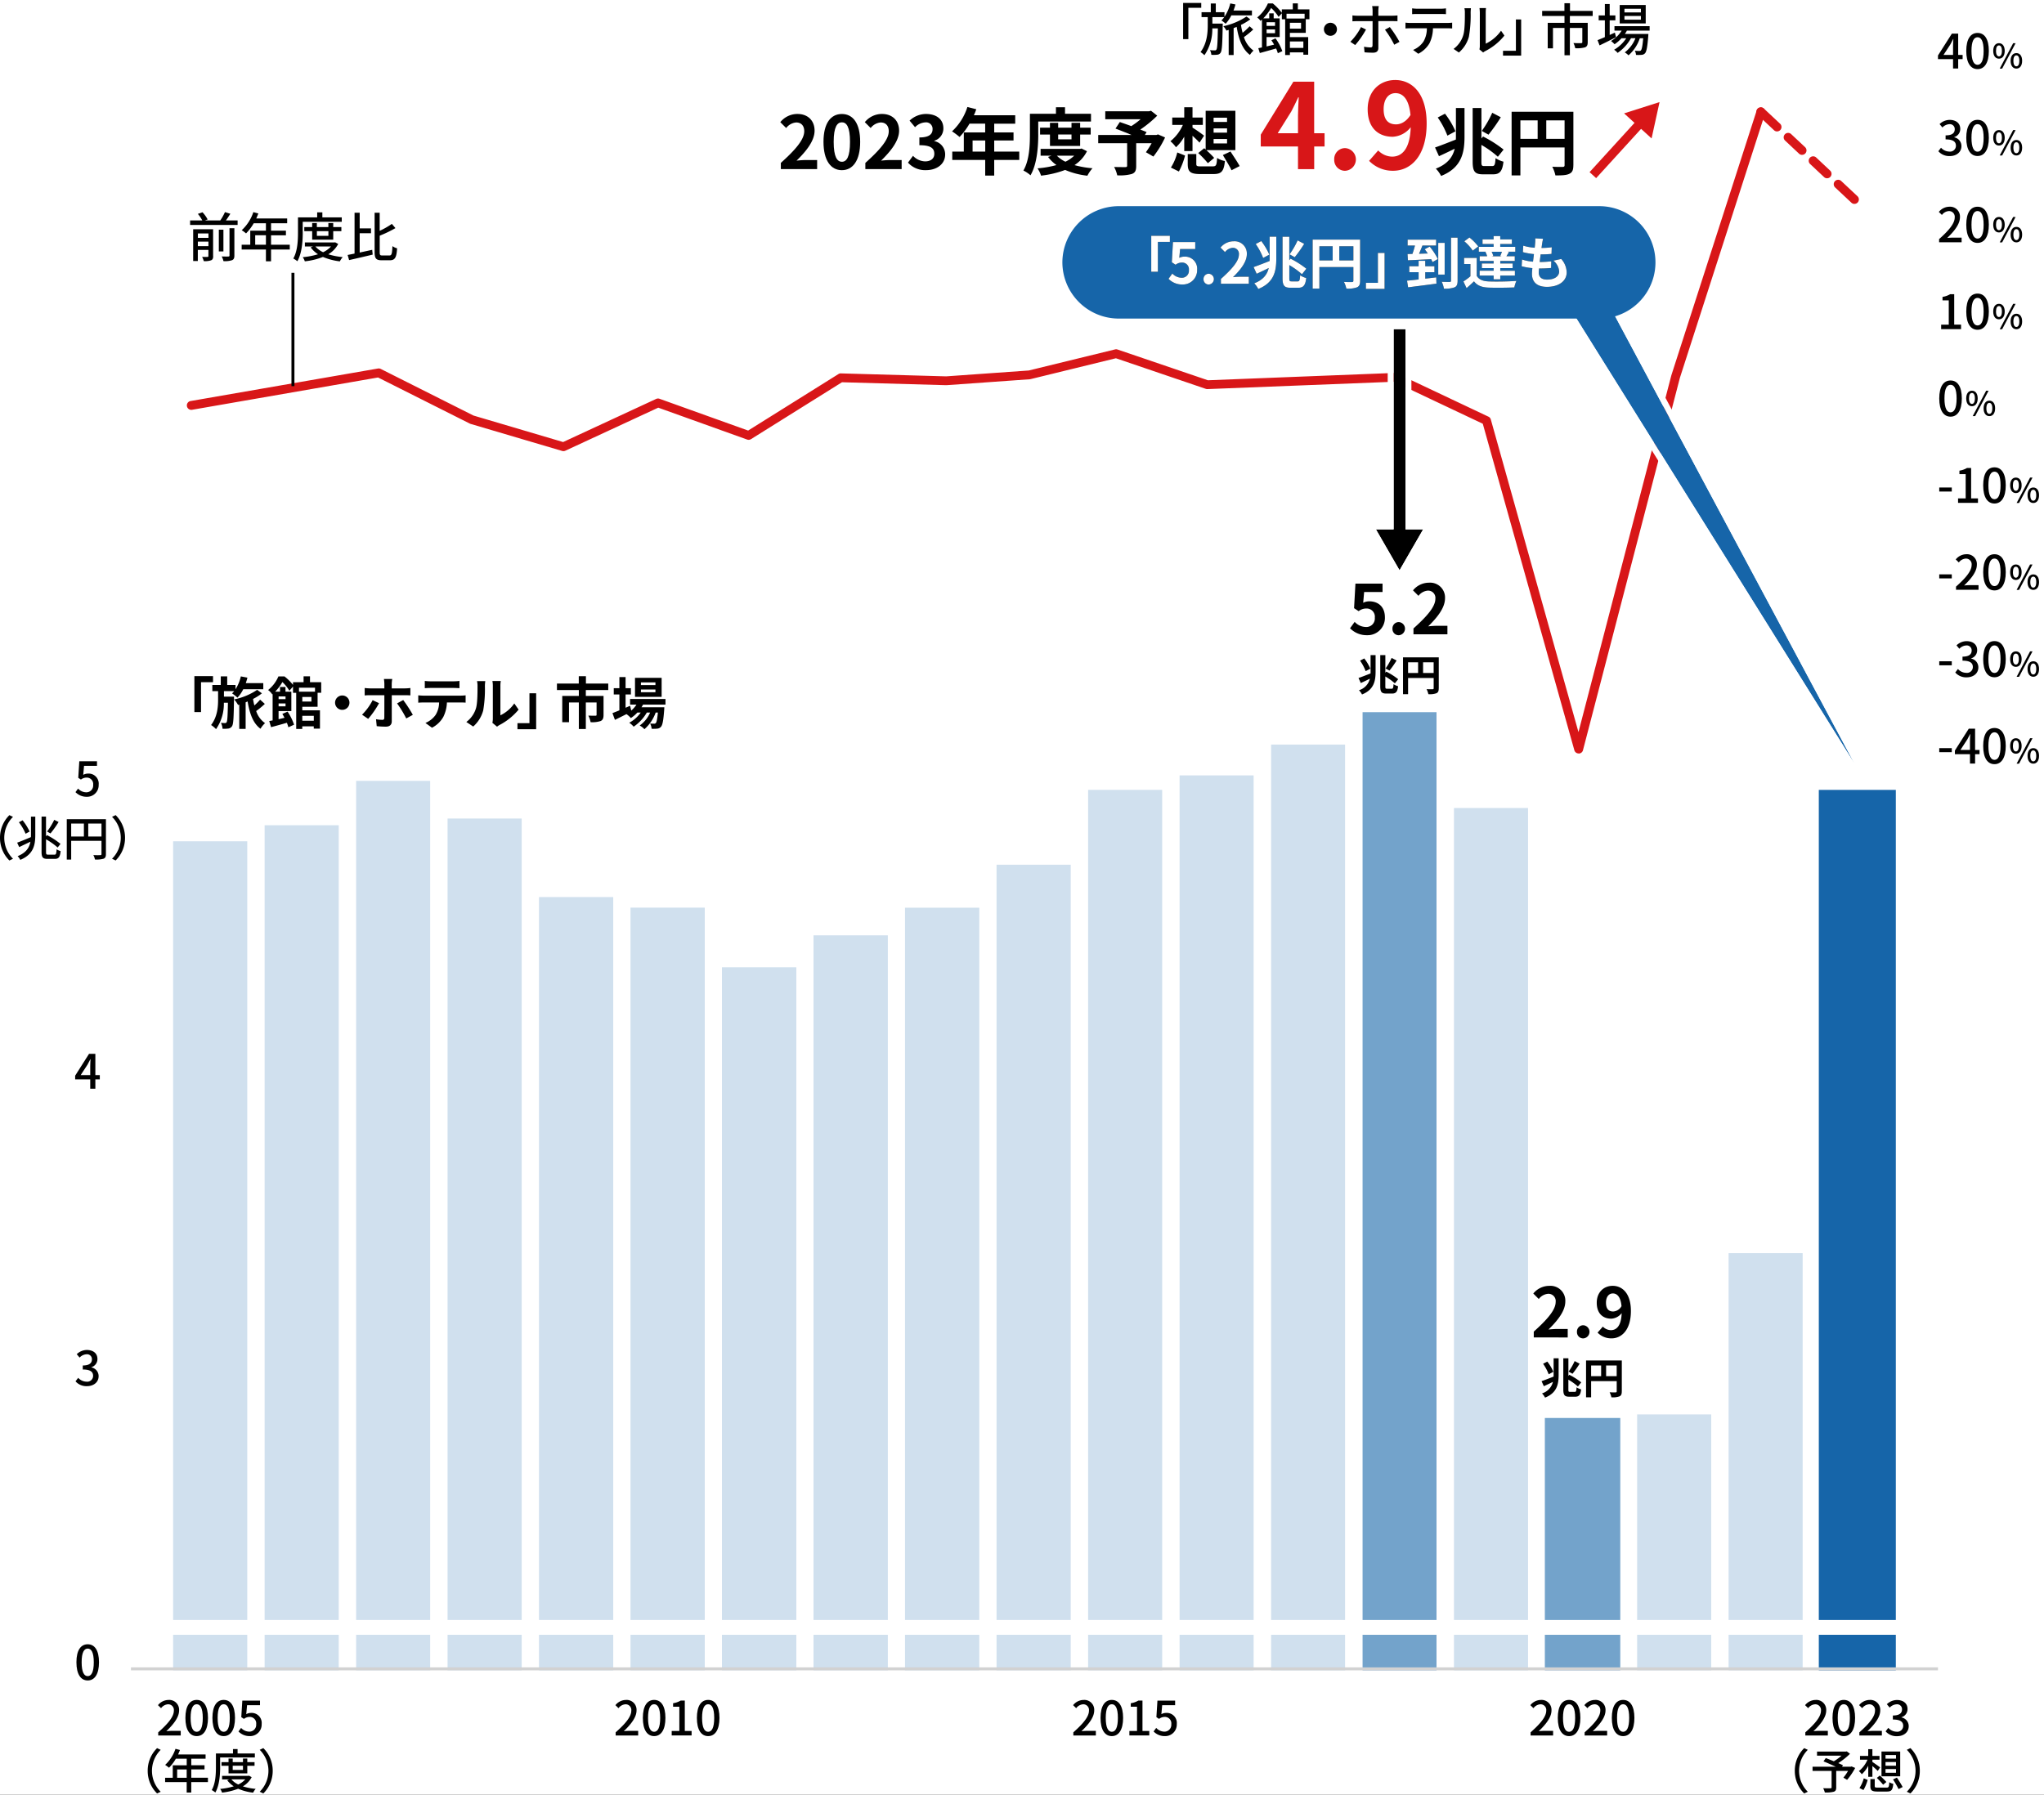 <?xml version="1.0" encoding="UTF-8"?> <svg xmlns="http://www.w3.org/2000/svg" xmlns:xlink="http://www.w3.org/1999/xlink" width="690" height="606" viewBox="0 0 690 606"><rect x="0" y="0" width="690" height="606" fill="#333333" stroke="none"/><defs><clipPath id="b"><rect width="690" height="606"></rect></clipPath></defs><g id="a" clip-path="url(#b)"><rect width="690" height="606" fill="#fff"></rect><path d="M618.45,68.76a1.468,1.468,0,0,1-1.03-.41l-5.47-5.13A1.5,1.5,0,1,1,614,61.03l5.47,5.13a1.5,1.5,0,0,1,.07,2.12,1.455,1.455,0,0,1-1.09.47Z" transform="translate(-18.56 -24.38)" fill="#d81618"></path><path d="M635.34,84.58a1.468,1.468,0,0,1-1.03-.41l-4.69-4.4a1.5,1.5,0,1,1,2.05-2.19l4.69,4.4a1.5,1.5,0,0,1,.07,2.12,1.455,1.455,0,0,1-1.09.47Zm-8.45-7.91a1.468,1.468,0,0,1-1.03-.41l-4.69-4.4a1.5,1.5,0,1,1,2.05-2.19l4.69,4.4a1.5,1.5,0,0,1,.07,2.12,1.455,1.455,0,0,1-1.09.47Z" transform="translate(-18.56 -24.38)" fill="#d81618"></path><path d="M644.57,93.23a1.468,1.468,0,0,1-1.03-.41l-5.47-5.13a1.5,1.5,0,1,1,2.05-2.19l5.47,5.13a1.5,1.5,0,0,1,.07,2.12,1.455,1.455,0,0,1-1.09.47Z" transform="translate(-18.56 -24.38)" fill="#d81618"></path><path d="M551.46,278.79a1.5,1.5,0,0,1-1.44-1.09L519.11,167.46l-29.98-14.18-62.98,2.48a1.606,1.606,0,0,1-.54-.08l-30.35-10.33-28.84,7.05a2.164,2.164,0,0,1-.25.04l-28.1,2h-.15l-35.13-.99-30.71,19.21a1.527,1.527,0,0,1-1.3.14l-30.01-10.77L209.4,176.57a1.545,1.545,0,0,1-1.06.08l-30.93-9.14a2.6,2.6,0,0,1-.25-.1l-30.98-15.57L83.49,162.73a1.5,1.5,0,1,1-.51-2.95l63.18-10.97a1.569,1.569,0,0,1,.93.14l31.3,15.74,30.26,8.95,31.41-14.56a1.5,1.5,0,0,1,1.14-.05l29.91,10.73,30.48-19.07a1.407,1.407,0,0,1,.84-.23l35.51,1,27.9-1.98,29.14-7.12a1.416,1.416,0,0,1,.84.04l30.5,10.38,63.07-2.48a1.541,1.541,0,0,1,.7.14l30.93,14.63a1.487,1.487,0,0,1,.8.95l29.59,105.56,31.36-120.5,28.79-89.37a1.5,1.5,0,1,1,2.86.92l-28.76,89.29L552.93,277.7a1.486,1.486,0,0,1-1.44,1.12h-.01Z" transform="translate(-18.56 -24.38)" fill="#d81618"></path><rect width="25" height="140.87" transform="translate(583.53 423.13)" fill="#d0e0ee"></rect><rect width="25.01" height="86.41" transform="translate(552.65 477.59)" fill="#d0e0ee"></rect><rect width="25.46" height="85.21" transform="translate(521.5 478.79)" fill="#73a3cb"></rect><rect width="25.01" height="291.17" transform="translate(490.82 272.83)" fill="#d0e0ee"></rect><rect width="24.96" height="323.53" transform="translate(459.97 240.47)" fill="#73a3cb"></rect><rect width="24.97" height="312.59" transform="translate(429.09 251.41)" fill="#d0e0ee"></rect><rect width="24.99" height="302.18" transform="translate(398.2 261.82)" fill="#d0e0ee"></rect><rect width="25" height="297.29" transform="translate(367.32 266.71)" fill="#d0e0ee"></rect><rect width="25.04" height="272.02" transform="translate(336.41 291.98)" fill="#d0e0ee"></rect><rect width="25.07" height="257.51" transform="translate(305.51 306.49)" fill="#d0e0ee"></rect><rect width="25.09" height="248.18" transform="translate(274.62 315.82)" fill="#d0e0ee"></rect><rect width="25.11" height="237.4" transform="translate(243.71 326.6)" fill="#d0e0ee"></rect><rect width="25.07" height="257.52" transform="translate(212.84 306.47)" fill="#d0e0ee"></rect><rect width="25.06" height="261.1" transform="translate(181.95 302.9)" fill="#d0e0ee"></rect><rect width="25.02" height="287.62" transform="translate(151.09 276.38)" fill="#d0e0ee"></rect><rect width="24.99" height="300.33" transform="translate(120.22 263.67)" fill="#d0e0ee"></rect><rect width="25.02" height="285.36" transform="translate(89.33 278.64)" fill="#d0e0ee"></rect><rect width="26" height="297.29" transform="translate(613.98 266.71)" fill="#1665a9"></rect><rect width="25.03" height="279.92" transform="translate(58.44 284.07)" fill="#d0e0ee"></rect><rect width="610" height="1" transform="translate(44.21 563)" fill="#d2d2d2"></rect><path d="M44.04,291.85l.88-1.2a3.768,3.768,0,0,0,2.75,1.26,2.3,2.3,0,0,0,2.34-2.51,2.182,2.182,0,0,0-2.24-2.46,3.1,3.1,0,0,0-1.89.67l-.9-.59.35-5.59H51.3v1.55H46.93l-.27,3.03a3.306,3.306,0,0,1,1.62-.42,3.393,3.393,0,0,1,3.59,3.75,3.905,3.905,0,0,1-3.97,4.08,5.2,5.2,0,0,1-3.86-1.57Z" transform="translate(-18.56 -24.38)"></path><path d="M52.25,388.82h-1.5v3.17H49.02v-3.17H43.93v-1.23l4.69-7.38h2.13v7.19h1.5Zm-3.23-1.43V384.3c0-.64.06-1.63.1-2.27h-.06c-.29.59-.61,1.2-.94,1.81l-2.32,3.55h3.23Z" transform="translate(-18.56 -24.38)"></path><path d="M44.06,490.79l.9-1.18a3.833,3.833,0,0,0,2.79,1.3,1.978,1.978,0,0,0,2.24-1.95c0-1.31-.83-2.16-3.49-2.16v-1.36c2.32,0,3.09-.88,3.09-2.07a1.645,1.645,0,0,0-1.81-1.71,3.444,3.444,0,0,0-2.35,1.12l-.96-1.15a4.982,4.982,0,0,1,3.38-1.42c2.11,0,3.6,1.09,3.6,3.04a2.841,2.841,0,0,1-2.03,2.77v.08a2.985,2.985,0,0,1,2.43,2.95c0,2.13-1.78,3.38-3.94,3.38a4.877,4.877,0,0,1-3.84-1.62Z" transform="translate(-18.56 -24.38)"></path><path d="M44.36,585.65c0-4.08,1.49-6.07,3.81-6.07s3.81,2,3.81,6.07-1.5,6.15-3.81,6.15S44.36,589.75,44.36,585.65Zm5.86,0c0-3.38-.85-4.61-2.05-4.61s-2.05,1.23-2.05,4.61.85,4.69,2.05,4.69S50.22,589.06,50.22,585.65Z" transform="translate(-18.56 -24.38)"></path><path d="M29.01,300.12h1.46v6.15c0,3.43-.58,6.59-5.06,8.45a5.223,5.223,0,0,0-.9-1.25c2.9-1.17,3.97-2.91,4.32-4.88-1.33.64-2.67,1.28-3.79,1.81l-.69-1.49c1.14-.4,2.91-1.14,4.64-1.87.02-.26.02-.53.02-.77v-6.15Zm-1.81,5.79a17.392,17.392,0,0,0-2.26-3.89l1.25-.66a18.927,18.927,0,0,1,2.37,3.79l-1.36.75Zm9.75,7.06c.53,0,.62-.38.72-1.83a4.125,4.125,0,0,0,1.35.61c-.18,1.95-.59,2.64-1.95,2.64H34.61c-1.57,0-2.02-.48-2.02-2.37V300.11h1.5v6.67l.34-.4a24.181,24.181,0,0,1,4.55,2.95l-.96,1.22a22.177,22.177,0,0,0-3.92-2.77v4.24c0,.82.1.94.74.94h2.13Zm1.39-11.03a35.025,35.025,0,0,1-2.74,3.86l-1.15-.66a21.561,21.561,0,0,0,2.42-3.94l1.47.74Z" transform="translate(-18.56 -24.38)"></path><path d="M54.32,312.76c0,.86-.19,1.31-.78,1.57a8.8,8.8,0,0,1-2.93.27,4.787,4.787,0,0,0-.54-1.49c1.03.05,2.05.03,2.35.02s.4-.1.4-.38V308.3H42.59v6.32H41.1V300.98H54.32v11.78Zm-11.73-5.93h4.29v-4.37H42.59Zm10.23,0v-4.37H48.35v4.37Z" transform="translate(-18.56 -24.38)"></path><path d="M60.77,307.27a10.679,10.679,0,0,1-3.17,7.65l-1.22-.58a9.959,9.959,0,0,0,0-14.15l1.22-.58a10.679,10.679,0,0,1,3.17,7.65Z" transform="translate(-18.56 -24.38)"></path><path d="M474.29,236.53l1.57-2.17a5.3,5.3,0,0,0,3.77,1.73,2.871,2.871,0,0,0,3.03-3.14,2.762,2.762,0,0,0-2.89-3.1,4.046,4.046,0,0,0-2.56.9l-1.55-1.02.46-8.29h9.15v2.84h-6.21l-.32,3.63a4.47,4.47,0,0,1,2.06-.49c2.87,0,5.27,1.71,5.27,5.43a5.834,5.834,0,0,1-5.98,6.01,7.825,7.825,0,0,1-5.78-2.33Z" transform="translate(-18.56 -24.38)"></path><path d="M488.62,236.65a2.123,2.123,0,0,1,2.1-2.22,2.222,2.222,0,0,1,0,4.44A2.1,2.1,0,0,1,488.62,236.65Z" transform="translate(-18.56 -24.38)"></path><path d="M495.71,236.58c4.64-4.16,7.39-7.37,7.39-10a2.453,2.453,0,0,0-2.56-2.77,4.407,4.407,0,0,0-3.14,1.76l-1.85-1.85a6.951,6.951,0,0,1,5.43-2.59,5.016,5.016,0,0,1,5.38,5.27c0,3.19-2.56,6.42-5.68,9.47.86-.09,1.99-.18,2.77-.18h3.72v2.86H495.71v-1.96Z" transform="translate(-18.56 -24.38)"></path><path d="M481.23,245.59h1.69v5.59c0,3.13-.54,6.08-4.58,7.69a5.853,5.853,0,0,0-1.03-1.43,5.4,5.4,0,0,0,3.69-3.89c-1.07.53-2.14,1.04-3.07,1.46l-.77-1.7c1-.34,2.53-.94,4.06-1.54.01-.2.01-.4.01-.6v-5.58ZM479.57,251a16.285,16.285,0,0,0-1.89-3.55l1.42-.74a15.4,15.4,0,0,1,2.04,3.45l-1.57.84Zm8.78,5.94c.46,0,.56-.33.63-1.54a5.5,5.5,0,0,0,1.54.69c-.2,1.8-.69,2.47-2,2.47h-1.99c-1.59,0-2.03-.53-2.03-2.5V245.59h1.72v5.96l.31-.39a22.844,22.844,0,0,1,4.02,2.56l-1.12,1.4a19.137,19.137,0,0,0-3.22-2.32v3.26c0,.76.06.87.59.87h1.54Zm1.66-9.53a33.589,33.589,0,0,1-2.4,3.4l-1.32-.73a19.207,19.207,0,0,0,2.04-3.55l1.67.87Z" transform="translate(-18.56 -24.38)"></path><path d="M504.24,256.79c0,.93-.2,1.4-.8,1.67a6.541,6.541,0,0,1-2.7.31,7.214,7.214,0,0,0-.61-1.7c.81.06,1.74.04,2.03.04.27-.01.37-.1.37-.34v-3.46h-8.64v5.46h-1.71V246.33h12.07v10.45Zm-10.35-5.17h3.38v-3.6h-3.38Zm8.63,0v-3.6h-3.57v3.6Z" transform="translate(-18.56 -24.38)"></path><path d="M480.09,239.36a8.293,8.293,0,0,1-6.057-2.4.5.5,0,0,1-.148-.722l1.57-2.17a.5.5,0,0,1,.755-.064,4.759,4.759,0,0,0,3.42,1.587,2.377,2.377,0,0,0,2.53-2.64c0-1.652-.871-2.6-2.39-2.6a3.577,3.577,0,0,0-2.286.818.5.5,0,0,1-.549,0l-1.55-1.02a.5.5,0,0,1-.224-.445l.46-8.29a.5.5,0,0,1,.5-.472h9.15a.5.5,0,0,1,.5.5v2.84a.5.5,0,0,1-.5.5h-5.752l-.208,2.364a4.794,4.794,0,0,1,1.491-.224,5.81,5.81,0,0,1,4.052,1.454,5.916,5.916,0,0,1,1.718,4.476,6.449,6.449,0,0,1-1.962,4.764A6.539,6.539,0,0,1,480.09,239.36Zm-5.13-2.9a7.336,7.336,0,0,0,5.13,1.9,5.543,5.543,0,0,0,3.832-1.474,5.388,5.388,0,0,0,1.648-4.036,4.885,4.885,0,0,0-1.4-3.744,4.833,4.833,0,0,0-3.371-1.186,3.943,3.943,0,0,0-1.845.441.5.5,0,0,1-.714-.5l.32-3.63a.5.5,0,0,1,.5-.456h5.71v-1.84h-8.177l-.418,7.53,1.038.683a4.267,4.267,0,0,1,2.557-.8,3.311,3.311,0,0,1,2.453.949,3.719,3.719,0,0,1,.937,2.651,3.361,3.361,0,0,1-3.53,3.64,5.535,5.535,0,0,1-3.694-1.482Z" transform="translate(-18.56 -24.38)" fill="#fff"></path><path d="M490.72,233.93a2.648,2.648,0,0,1,2.63,2.72,2.617,2.617,0,1,1-5.23,0,2.784,2.784,0,0,1,.736-1.921A2.531,2.531,0,0,1,490.72,233.93Zm0,4.44a1.622,1.622,0,0,0,1.63-1.72,1.618,1.618,0,1,0-3.23,0A1.609,1.609,0,0,0,490.72,238.37Z" transform="translate(-18.56 -24.38)" fill="#fff"></path><path d="M507.17,239.05H495.71a.5.5,0,0,1-.5-.5v-1.97a.5.5,0,0,1,.166-.372c5.063-4.54,7.224-7.419,7.224-9.628,0-1.464-.732-2.27-2.06-2.27a3.877,3.877,0,0,0-2.767,1.593.5.5,0,0,1-.726.02l-1.85-1.85a.5.5,0,0,1-.01-.7,7.392,7.392,0,0,1,5.793-2.746,5.515,5.515,0,0,1,5.88,5.77,9.327,9.327,0,0,1-1.751,5.06A25.842,25.842,0,0,1,502,235.252c.482-.034,1.007-.062,1.45-.062h3.72a.5.5,0,0,1,.5.5v2.86A.5.5,0,0,1,507.17,239.05Zm-10.96-1h10.46v-1.86h-3.22c-.641,0-1.657.066-2.718.177a.5.5,0,0,1-.4-.855,27.955,27.955,0,0,0,3.94-4.6,8.378,8.378,0,0,0,1.589-4.515,4.522,4.522,0,0,0-4.88-4.77,6.19,6.19,0,0,0-4.727,2.086l1.137,1.137a4.466,4.466,0,0,1,3.15-1.543,2.941,2.941,0,0,1,3.06,3.27c0,2.529-2.144,5.5-7.39,10.223Z" transform="translate(-18.56 -24.38)" fill="#fff"></path><path d="M481.23,245.09h1.69a.5.5,0,0,1,.5.5v5.59c0,3.222-.593,6.44-4.895,8.154a.5.5,0,0,1-.637-.25,5.349,5.349,0,0,0-.915-1.275.5.5,0,0,1,.154-.835,5.245,5.245,0,0,0,2.979-2.431c-.7.338-1.37.651-1.971.922a.5.5,0,0,1-.661-.249l-.77-1.7a.5.5,0,0,1,.295-.68c.921-.313,2.33-.862,3.73-1.411,0-.084,0-.168,0-.255v-.224l-.924.494a.5.5,0,0,1-.712-.289,15.7,15.7,0,0,0-1.825-3.418.5.5,0,0,1,.18-.728l1.42-.74a.5.5,0,0,1,.629.141,21.026,21.026,0,0,1,1.232,1.819V245.59A.5.5,0,0,1,481.23,245.09Zm1.19,1h-.69v5.08c0,.2,0,.413-.011.625a.5.5,0,0,1-.317.441c-1.271.5-2.578,1.011-3.562,1.365l.338.746c.795-.366,1.683-.791,2.6-1.245a.5.5,0,0,1,.708.567,5.689,5.689,0,0,1-3.347,3.956c.151.2.3.411.42.609a6,6,0,0,0,3.136-2.857,9.714,9.714,0,0,0,.726-4.2Zm-1.912,3.841a16.236,16.236,0,0,0-1.555-2.581l-.548.285a18.338,18.338,0,0,1,1.434,2.653Zm3.992-4.841h1.72a.5.5,0,0,1,.5.5v2.942a17.213,17.213,0,0,0,1.149-2.2.5.5,0,0,1,.692-.251l1.67.87a.5.5,0,0,1,.123.09l.01.01a.5.5,0,0,1,.067.623,34.283,34.283,0,0,1-2.442,3.456.5.5,0,0,1-.2.14,19.224,19.224,0,0,1,3.094,2.074.5.5,0,0,1,.054.683l-1.042,1.3a4.657,4.657,0,0,0,.743.27.5.5,0,0,1,.376.54c-.194,1.75-.693,2.915-2.5,2.915h-1.99a2.428,2.428,0,0,1-2-.7,3.51,3.51,0,0,1-.531-2.3V245.59A.5.5,0,0,1,484.5,245.09Zm1.22,1H485v9.97a2.852,2.852,0,0,0,.306,1.673c.132.162.38.327,1.224.327h1.99c.989,0,1.286-.482,1.451-1.617-.184-.066-.374-.145-.557-.231-.093.681-.323,1.228-1.064,1.228a.5.5,0,0,1-.1-.01H486.8c-1.01,0-1.09-.594-1.09-1.37V252.8a.5.5,0,0,1,.754-.431,22.405,22.405,0,0,1,2.908,2.023l.482-.6a24.74,24.74,0,0,0-3.191-1.994l-.052.065a.5.5,0,0,1-.891-.311Zm3.575,1.506-.724-.377a20.738,20.738,0,0,1-1.549,2.694l.467.259C488.072,249.443,488.726,248.472,489.295,247.6Zm-.682,7.464a20.08,20.08,0,0,0-1.9-1.366v2.365c0,.164,0,.287.011.369h1.631a4.89,4.89,0,0,0,.129-1.059A.5.5,0,0,1,488.613,255.06Z" transform="translate(-18.56 -24.38)" fill="#fff"></path><path d="M500.74,259.27a.5.5,0,0,1-.491-.406,6.756,6.756,0,0,0-.558-1.555.5.5,0,0,1,.476-.738c.38.028.834.042,1.387.042.191,0,.355,0,.476,0v-2.8h-7.64v4.96a.5.5,0,0,1-.5.5h-1.71a.5.5,0,0,1-.5-.5V246.33a.5.5,0,0,1,.5-.5h12.07a.5.5,0,0,1,.5.5v10.45a.5.5,0,0,1-.011.1,1.971,1.971,0,0,1-1.083,2.029A6.775,6.775,0,0,1,500.74,259.27Zm-8.06-1h.71v-4.96a.5.5,0,0,1,.5-.5h8.64a.5.5,0,0,1,.5.5v3.46a.79.79,0,0,1-.851.84h-.019c-.116,0-.335,0-.606,0-.229,0-.442,0-.641-.007.083.222.159.451.22.663a5.244,5.244,0,0,0,2.081-.255l.022-.01c.3-.133.505-.3.505-1.214a.5.5,0,0,1,.01-.1v-9.86H492.68Zm9.84-6.15h-3.57a.5.5,0,0,1-.5-.5v-3.6a.5.5,0,0,1,.5-.5h3.57a.5.5,0,0,1,.5.5v3.6A.5.5,0,0,1,502.52,252.12Zm-3.07-1h2.57v-2.6h-2.57Zm-2.18,1h-3.38a.5.5,0,0,1-.5-.5v-3.6a.5.5,0,0,1,.5-.5h3.38a.5.5,0,0,1,.5.5v3.6A.5.5,0,0,1,497.27,252.12Zm-2.88-1h2.38v-2.6h-2.38Z" transform="translate(-18.56 -24.38)" fill="#fff"></path><path d="M474.29,236.53l1.57-2.17a5.3,5.3,0,0,0,3.77,1.73,2.871,2.871,0,0,0,3.03-3.14,2.762,2.762,0,0,0-2.89-3.1,4.046,4.046,0,0,0-2.56.9l-1.55-1.02.46-8.29h9.15v2.84h-6.21l-.32,3.63a4.47,4.47,0,0,1,2.06-.49c2.87,0,5.27,1.71,5.27,5.43a5.834,5.834,0,0,1-5.98,6.01,7.825,7.825,0,0,1-5.78-2.33Z" transform="translate(-18.56 -24.38)"></path><path d="M488.62,236.65a2.123,2.123,0,0,1,2.1-2.22,2.222,2.222,0,0,1,0,4.44A2.1,2.1,0,0,1,488.62,236.65Z" transform="translate(-18.56 -24.38)"></path><path d="M495.71,236.58c4.64-4.16,7.39-7.37,7.39-10a2.453,2.453,0,0,0-2.56-2.77,4.407,4.407,0,0,0-3.14,1.76l-1.85-1.85a6.951,6.951,0,0,1,5.43-2.59,5.016,5.016,0,0,1,5.38,5.27c0,3.19-2.56,6.42-5.68,9.47.86-.09,1.99-.18,2.77-.18h3.72v2.86H495.71v-1.96Z" transform="translate(-18.56 -24.38)"></path><path d="M481.23,245.59h1.69v5.59c0,3.13-.54,6.08-4.58,7.69a5.853,5.853,0,0,0-1.03-1.43,5.4,5.4,0,0,0,3.69-3.89c-1.07.53-2.14,1.04-3.07,1.46l-.77-1.7c1-.34,2.53-.94,4.06-1.54.01-.2.01-.4.01-.6v-5.58ZM479.57,251a16.285,16.285,0,0,0-1.89-3.55l1.42-.74a15.4,15.4,0,0,1,2.04,3.45l-1.57.84Zm8.78,5.94c.46,0,.56-.33.63-1.54a5.5,5.5,0,0,0,1.54.69c-.2,1.8-.69,2.47-2,2.47h-1.99c-1.59,0-2.03-.53-2.03-2.5V245.59h1.72v5.96l.31-.39a22.844,22.844,0,0,1,4.02,2.56l-1.12,1.4a19.137,19.137,0,0,0-3.22-2.32v3.26c0,.76.06.87.59.87h1.54Zm1.66-9.53a33.589,33.589,0,0,1-2.4,3.4l-1.32-.73a19.207,19.207,0,0,0,2.04-3.55l1.67.87Z" transform="translate(-18.56 -24.38)"></path><path d="M504.24,256.79c0,.93-.2,1.4-.8,1.67a6.541,6.541,0,0,1-2.7.31,7.214,7.214,0,0,0-.61-1.7c.81.06,1.74.04,2.03.04.27-.01.37-.1.37-.34v-3.46h-8.64v5.46h-1.71V246.33h12.07v10.45Zm-10.35-5.17h3.38v-3.6h-3.38Zm8.63,0v-3.6h-3.57v3.6Z" transform="translate(-18.56 -24.38)"></path><path d="M536.32,474.01c4.64-4.16,7.39-7.37,7.39-10a2.453,2.453,0,0,0-2.56-2.77,4.407,4.407,0,0,0-3.14,1.76l-1.85-1.85a6.951,6.951,0,0,1,5.43-2.59,5.016,5.016,0,0,1,5.38,5.27c0,3.19-2.56,6.42-5.68,9.47.86-.09,1.99-.18,2.77-.18h3.72v2.86H536.32v-1.96Z" transform="translate(-18.56 -24.38)"></path><path d="M550.9,474.08a2.123,2.123,0,0,1,2.1-2.22,2.222,2.222,0,0,1,0,4.44A2.1,2.1,0,0,1,550.9,474.08Z" transform="translate(-18.56 -24.38)"></path><path d="M559.64,472.32a3.919,3.919,0,0,0,2.7,1.2c1.92,0,3.51-1.46,3.65-5.75a4.733,4.733,0,0,1-3.51,1.87c-2.84,0-4.9-1.76-4.9-5.38s2.45-5.71,5.38-5.71c3.23,0,6.15,2.54,6.15,8.48,0,6.47-3.17,9.26-6.56,9.26a6.427,6.427,0,0,1-4.69-1.94l1.78-2.03Zm6.3-6.93c-.3-3.12-1.48-4.27-2.93-4.27-1.27,0-2.31,1.04-2.31,3.14s.95,2.96,2.43,2.96a3.416,3.416,0,0,0,2.82-1.83Z" transform="translate(-18.56 -24.38)"></path><path d="M543.02,483.02h1.69v5.59c0,3.13-.54,6.08-4.58,7.69a5.852,5.852,0,0,0-1.03-1.43,5.4,5.4,0,0,0,3.69-3.89c-1.07.53-2.14,1.04-3.07,1.46l-.77-1.7c1-.34,2.53-.94,4.06-1.54.01-.2.01-.4.01-.6v-5.58Zm-1.66,5.4a16.285,16.285,0,0,0-1.89-3.55l1.42-.74a15.4,15.4,0,0,1,2.04,3.45l-1.57.84Zm8.78,5.95c.46,0,.56-.33.63-1.54a5.5,5.5,0,0,0,1.54.69c-.2,1.8-.69,2.47-2,2.47h-1.99c-1.59,0-2.03-.53-2.03-2.5V483.02h1.72v5.96l.31-.39a22.842,22.842,0,0,1,4.02,2.56l-1.12,1.4a19.136,19.136,0,0,0-3.22-2.32v3.26c0,.76.06.87.59.87h1.54Zm1.66-9.53a33.58,33.58,0,0,1-2.4,3.4l-1.32-.73a19.206,19.206,0,0,0,2.04-3.55l1.67.87Z" transform="translate(-18.56 -24.38)"></path><path d="M566.03,494.21c0,.93-.2,1.4-.8,1.67a6.541,6.541,0,0,1-2.7.31,7.215,7.215,0,0,0-.61-1.7c.81.06,1.74.04,2.03.04.27-.01.37-.1.37-.34v-3.46h-8.64v5.46h-1.71V483.75h12.07V494.2Zm-10.35-5.16h3.38v-3.6h-3.38Zm8.63,0v-3.6h-3.57v3.6Z" transform="translate(-18.56 -24.38)"></path><path d="M547.78,476.48H536.32a.5.5,0,0,1-.5-.5v-1.97a.5.5,0,0,1,.166-.372c5.063-4.54,7.224-7.419,7.224-9.628,0-1.464-.732-2.27-2.06-2.27a3.877,3.877,0,0,0-2.767,1.593.5.5,0,0,1-.726.02l-1.85-1.85a.5.5,0,0,1-.01-.7,7.393,7.393,0,0,1,5.793-2.746,5.515,5.515,0,0,1,5.88,5.77,9.328,9.328,0,0,1-1.751,5.06,25.845,25.845,0,0,1-3.109,3.792c.482-.034,1.007-.062,1.45-.062h3.72a.5.5,0,0,1,.5.5v2.86A.5.5,0,0,1,547.78,476.48Zm-10.96-1h10.46v-1.86h-3.22c-.641,0-1.657.066-2.718.177a.5.5,0,0,1-.4-.855,27.953,27.953,0,0,0,3.94-4.6,8.378,8.378,0,0,0,1.589-4.515,4.522,4.522,0,0,0-4.88-4.77,6.19,6.19,0,0,0-4.727,2.086L538,462.283a4.466,4.466,0,0,1,3.15-1.543,2.941,2.941,0,0,1,3.06,3.27c0,2.529-2.144,5.5-7.39,10.223Z" transform="translate(-18.56 -24.38)" fill="#fff"></path><path d="M553,471.36a2.648,2.648,0,0,1,2.63,2.72,2.617,2.617,0,1,1-5.23,0,2.784,2.784,0,0,1,.736-1.921A2.531,2.531,0,0,1,553,471.36Zm0,4.44a1.622,1.622,0,0,0,1.63-1.72,1.618,1.618,0,1,0-3.23,0A1.609,1.609,0,0,0,553,475.8Z" transform="translate(-18.56 -24.38)" fill="#fff"></path><path d="M562.55,476.79a6.906,6.906,0,0,1-5.047-2.09.5.5,0,0,1-.019-.68l1.78-2.03a.5.5,0,0,1,.369-.17h.007a.5.5,0,0,1,.367.16,3.432,3.432,0,0,0,2.333,1.04,2.428,2.428,0,0,0,2.088-1.06,6.238,6.238,0,0,0,.963-2.893,4.961,4.961,0,0,1-2.911,1.073,5.251,5.251,0,0,1-3.873-1.483,6.142,6.142,0,0,1-1.527-4.4,6.269,6.269,0,0,1,1.738-4.567,5.8,5.8,0,0,1,4.142-1.643,5.947,5.947,0,0,1,4.672,2.195,10.593,10.593,0,0,1,1.978,6.785,11.653,11.653,0,0,1-2.12,7.37A6.254,6.254,0,0,1,562.55,476.79Zm-4-2.472a5.925,5.925,0,0,0,4,1.472,5.272,5.272,0,0,0,4.162-2.018,10.692,10.692,0,0,0,1.9-6.742,9.633,9.633,0,0,0-1.75-6.15,4.9,4.9,0,0,0-3.9-1.83,4.811,4.811,0,0,0-3.436,1.352,5.294,5.294,0,0,0-1.444,3.858c0,3.1,1.6,4.88,4.4,4.88a4.237,4.237,0,0,0,3.112-1.672.5.5,0,0,1,.9.319,8.628,8.628,0,0,1-1.253,4.761,3.453,3.453,0,0,1-2.9,1.472,4.454,4.454,0,0,1-2.662-.984Zm4.577-6.6c-1.094,0-2.93-.449-2.93-3.46a4.228,4.228,0,0,1,.789-2.67,2.544,2.544,0,0,1,2.021-.97,2.8,2.8,0,0,1,2.295,1.163,6.919,6.919,0,0,1,1.123,3.46.5.5,0,0,1-.054.414A3.944,3.944,0,0,1,563.13,467.72Zm-.12-6.1c-1.116,0-1.81,1.012-1.81,2.64,0,2.2,1.1,2.46,1.93,2.46a2.9,2.9,0,0,0,2.3-1.442,5.9,5.9,0,0,0-.918-2.891A1.785,1.785,0,0,0,563.01,461.62Z" transform="translate(-18.56 -24.38)" fill="#fff"></path><path d="M543.02,482.52h1.69a.5.5,0,0,1,.5.5v5.59c0,3.222-.593,6.44-4.895,8.154a.5.5,0,0,1-.637-.25,5.349,5.349,0,0,0-.915-1.275.5.5,0,0,1,.154-.835,5.245,5.245,0,0,0,2.979-2.431c-.7.338-1.37.651-1.971.922a.5.5,0,0,1-.661-.249l-.77-1.7a.5.5,0,0,1,.294-.68c.922-.313,2.33-.862,3.73-1.411,0-.084,0-.168,0-.255v-.233l-.924.494a.5.5,0,0,1-.712-.289,15.694,15.694,0,0,0-1.825-3.418.5.5,0,0,1,.18-.728l1.42-.74a.5.5,0,0,1,.629.141,21.026,21.026,0,0,1,1.232,1.819V483.02a.5.5,0,0,1,.5-.5Zm1.19,1h-.69v5.08c0,.2,0,.413-.011.625a.5.5,0,0,1-.317.44c-1.27.5-2.577,1.011-3.562,1.365l.338.746c.794-.366,1.683-.791,2.6-1.245a.5.5,0,0,1,.708.567,5.688,5.688,0,0,1-3.347,3.956c.151.2.3.411.42.609a6,6,0,0,0,3.136-2.857,9.714,9.714,0,0,0,.726-4.2Zm-1.912,3.831a16.239,16.239,0,0,0-1.555-2.581l-.548.285a18.341,18.341,0,0,1,1.434,2.653Zm3.992-4.831h1.72a.5.5,0,0,1,.5.5v2.942a17.209,17.209,0,0,0,1.149-2.2.5.5,0,0,1,.692-.251l1.67.87a.5.5,0,0,1,.121.089l.01.01a.5.5,0,0,1,.068.625,34.28,34.28,0,0,1-2.442,3.456.5.5,0,0,1-.2.139,19.223,19.223,0,0,1,3.094,2.074.5.5,0,0,1,.054.682l-1.042,1.3a4.654,4.654,0,0,0,.743.27.5.5,0,0,1,.376.54c-.194,1.75-.693,2.915-2.5,2.915h-1.99a2.428,2.428,0,0,1-2-.7,3.51,3.51,0,0,1-.531-2.3V483.02A.5.5,0,0,1,546.29,482.52Zm1.22,1h-.72v9.97a2.852,2.852,0,0,0,.306,1.673c.132.162.38.327,1.224.327h1.99c.989,0,1.286-.482,1.451-1.617-.183-.066-.374-.145-.557-.231-.093.681-.323,1.228-1.064,1.228a.5.5,0,0,1-.1-.01h-1.45c-1.01,0-1.09-.594-1.09-1.37v-3.26a.5.5,0,0,1,.754-.431,22.412,22.412,0,0,1,2.908,2.023l.482-.6a24.735,24.735,0,0,0-3.191-1.994l-.052.065a.5.5,0,0,1-.891-.311Zm3.575,1.506-.724-.377a20.738,20.738,0,0,1-1.548,2.694l.467.259C549.862,486.873,550.516,485.9,551.085,485.026Zm-.681,7.464a20.079,20.079,0,0,0-1.9-1.366v2.365c0,.164,0,.287.011.369h1.631a4.892,4.892,0,0,0,.129-1.059A.5.5,0,0,1,550.4,492.49Z" transform="translate(-18.56 -24.38)" fill="#fff"></path><path d="M562.53,496.69a.5.5,0,0,1-.491-.406,6.756,6.756,0,0,0-.558-1.555.5.5,0,0,1,.476-.738c.38.028.834.042,1.387.042.191,0,.356,0,.476,0v-2.8h-7.64v4.96a.5.5,0,0,1-.5.5h-1.71a.5.5,0,0,1-.5-.5V483.75a.5.5,0,0,1,.5-.5h12.07a.5.5,0,0,1,.5.5V494.2a.5.5,0,0,1-.011.1,1.971,1.971,0,0,1-1.083,2.029A6.775,6.775,0,0,1,562.53,496.69Zm-8.06-1h.71v-4.96a.5.5,0,0,1,.5-.5h8.64a.5.5,0,0,1,.5.5v3.46a.79.79,0,0,1-.852.84h-.018c-.116,0-.335,0-.606,0-.229,0-.442,0-.641-.007.083.222.159.451.22.663a5.244,5.244,0,0,0,2.081-.255l.022-.01c.3-.133.505-.3.505-1.214a.5.5,0,0,1,.01-.1v-9.86H554.47Zm9.84-6.14h-3.57a.5.5,0,0,1-.5-.5v-3.6a.5.5,0,0,1,.5-.5h3.57a.5.5,0,0,1,.5.5v3.6A.5.5,0,0,1,564.31,489.55Zm-3.07-1h2.57v-2.6h-2.57Zm-2.18,1h-3.38a.5.5,0,0,1-.5-.5v-3.6a.5.5,0,0,1,.5-.5h3.38a.5.5,0,0,1,.5.5v3.6A.5.5,0,0,1,559.06,489.55Zm-2.88-1h2.38v-2.6h-2.38Z" transform="translate(-18.56 -24.38)" fill="#fff"></path><path d="M536.32,474.01c4.64-4.16,7.39-7.37,7.39-10a2.453,2.453,0,0,0-2.56-2.77,4.407,4.407,0,0,0-3.14,1.76l-1.85-1.85a6.951,6.951,0,0,1,5.43-2.59,5.016,5.016,0,0,1,5.38,5.27c0,3.19-2.56,6.42-5.68,9.47.86-.09,1.99-.18,2.77-.18h3.72v2.86H536.32v-1.96Z" transform="translate(-18.56 -24.38)"></path><path d="M550.9,474.08a2.123,2.123,0,0,1,2.1-2.22,2.222,2.222,0,0,1,0,4.44A2.1,2.1,0,0,1,550.9,474.08Z" transform="translate(-18.56 -24.38)"></path><path d="M559.64,472.32a3.919,3.919,0,0,0,2.7,1.2c1.92,0,3.51-1.46,3.65-5.75a4.733,4.733,0,0,1-3.51,1.87c-2.84,0-4.9-1.76-4.9-5.38s2.45-5.71,5.38-5.71c3.23,0,6.15,2.54,6.15,8.48,0,6.47-3.17,9.26-6.56,9.26a6.427,6.427,0,0,1-4.69-1.94l1.78-2.03Zm6.3-6.93c-.3-3.12-1.48-4.27-2.93-4.27-1.27,0-2.31,1.04-2.31,3.14s.95,2.96,2.43,2.96a3.416,3.416,0,0,0,2.82-1.83Z" transform="translate(-18.56 -24.38)"></path><path d="M543.02,483.02h1.69v5.59c0,3.13-.54,6.08-4.58,7.69a5.852,5.852,0,0,0-1.03-1.43,5.4,5.4,0,0,0,3.69-3.89c-1.07.53-2.14,1.04-3.07,1.46l-.77-1.7c1-.34,2.53-.94,4.06-1.54.01-.2.01-.4.01-.6v-5.58Zm-1.66,5.4a16.285,16.285,0,0,0-1.89-3.55l1.42-.74a15.4,15.4,0,0,1,2.04,3.45l-1.57.84Zm8.78,5.95c.46,0,.56-.33.63-1.54a5.5,5.5,0,0,0,1.54.69c-.2,1.8-.69,2.47-2,2.47h-1.99c-1.59,0-2.03-.53-2.03-2.5V483.02h1.72v5.96l.31-.39a22.842,22.842,0,0,1,4.02,2.56l-1.12,1.4a19.136,19.136,0,0,0-3.22-2.32v3.26c0,.76.06.87.59.87h1.54Zm1.66-9.53a33.58,33.58,0,0,1-2.4,3.4l-1.32-.73a19.206,19.206,0,0,0,2.04-3.55l1.67.87Z" transform="translate(-18.56 -24.38)"></path><path d="M566.03,494.21c0,.93-.2,1.4-.8,1.67a6.541,6.541,0,0,1-2.7.31,7.215,7.215,0,0,0-.61-1.7c.81.06,1.74.04,2.03.04.27-.01.37-.1.37-.34v-3.46h-8.64v5.46h-1.71V483.75h12.07V494.2Zm-10.35-5.16h3.38v-3.6h-3.38Zm8.63,0v-3.6h-3.57v3.6Z" transform="translate(-18.56 -24.38)"></path><path d="M71.98,609.31c3.47-3.07,5.27-5.36,5.27-7.3a1.921,1.921,0,0,0-2-2.16,3.181,3.181,0,0,0-2.32,1.31l-1.04-1.02a4.619,4.619,0,0,1,3.58-1.76,3.331,3.331,0,0,1,3.55,3.54c0,2.27-1.81,4.63-4.31,7.01.61-.06,1.35-.11,1.92-.11h2.94v1.57h-7.6v-1.07Z" transform="translate(-18.56 -24.38)"></path><path d="M81.15,604.44c0-4.08,1.49-6.07,3.81-6.07s3.81,2,3.81,6.07-1.5,6.15-3.81,6.15S81.15,608.54,81.15,604.44Zm5.86,0c0-3.38-.85-4.61-2.05-4.61s-2.05,1.23-2.05,4.61.85,4.69,2.05,4.69S87.01,607.85,87.01,604.44Z" transform="translate(-18.56 -24.38)"></path><path d="M90.27,604.44c0-4.08,1.49-6.07,3.81-6.07s3.81,2,3.81,6.07-1.5,6.15-3.81,6.15S90.27,608.54,90.27,604.44Zm5.86,0c0-3.38-.85-4.61-2.05-4.61s-2.05,1.23-2.05,4.61.85,4.69,2.05,4.69S96.13,607.85,96.13,604.44Z" transform="translate(-18.56 -24.38)"></path><path d="M99.07,609.02l.88-1.2a3.768,3.768,0,0,0,2.75,1.26,2.3,2.3,0,0,0,2.34-2.51,2.182,2.182,0,0,0-2.24-2.46,3.1,3.1,0,0,0-1.89.67l-.9-.59.35-5.59h5.97v1.55h-4.37l-.27,3.03a3.306,3.306,0,0,1,1.62-.42,3.386,3.386,0,0,1,3.58,3.75,3.905,3.905,0,0,1-3.97,4.08,5.2,5.2,0,0,1-3.86-1.57Z" transform="translate(-18.56 -24.38)"></path><path d="M68.42,622.3a10.638,10.638,0,0,1,3.17-7.65l1.22.58a9.959,9.959,0,0,0,0,14.15l-1.22.58a10.638,10.638,0,0,1-3.17-7.65Z" transform="translate(-18.56 -24.38)"></path><path d="M88.74,626.11H83.12v3.54H81.58v-3.54H74.3v-1.44h2.58v-4.23h4.71v-2.21H77.92a14.609,14.609,0,0,1-2.31,3.04,10.936,10.936,0,0,0-1.3-.96,12.991,12.991,0,0,0,3.49-5.43l1.51.4c-.19.5-.42,1.02-.62,1.5h9.27v1.44H83.13v2.21H87.6v1.39H83.13v2.83h5.62v1.44Zm-7.16-1.44v-2.83H78.36v2.83Z" transform="translate(-18.56 -24.38)"></path><path d="M92.88,620.97c0,2.51-.22,6.23-1.62,8.66a7.042,7.042,0,0,0-1.22-.82c1.3-2.27,1.41-5.52,1.41-7.84v-4.51h5.76v-1.5h1.55v1.5h5.83v1.33H92.87v3.19Zm10.64,3.48a7.689,7.689,0,0,1-2.98,3.11,20.734,20.734,0,0,0,4.34.85,5.225,5.225,0,0,0-.86,1.28,17.92,17.92,0,0,1-5.07-1.33,21.146,21.146,0,0,1-5.44,1.31,4.561,4.561,0,0,0-.62-1.25,22.134,22.134,0,0,0,4.58-.88,8.549,8.549,0,0,1-2.21-2.06l.72-.27H93.53v-1.2h8.82l.27-.05.91.5Zm-7.81-1.28v-2.56H93.34v-1.22h2.37v-1.22h1.41v1.22h3.46v-1.22h1.46v1.22h2.45v1.22h-2.45v2.56H95.72Zm.96,2.03a6.98,6.98,0,0,0,2.32,1.73,7.307,7.307,0,0,0,2.37-1.73Zm.45-4.6v1.41h3.46V620.6Z" transform="translate(-18.56 -24.38)"></path><path d="M110.62,622.3a10.638,10.638,0,0,1-3.17,7.65l-1.22-.58a9.959,9.959,0,0,0,0-14.15l1.22-.58a10.679,10.679,0,0,1,3.17,7.65Z" transform="translate(-18.56 -24.38)"></path><path d="M628,609.31c3.47-3.07,5.27-5.36,5.27-7.3a1.921,1.921,0,0,0-2-2.16,3.181,3.181,0,0,0-2.32,1.31l-1.04-1.02a4.619,4.619,0,0,1,3.58-1.76,3.331,3.331,0,0,1,3.55,3.54c0,2.27-1.81,4.63-4.31,7.01.61-.06,1.35-.11,1.92-.11h2.94v1.57h-7.6v-1.07Z" transform="translate(-18.56 -24.38)"></path><path d="M637.17,604.44c0-4.08,1.49-6.07,3.81-6.07s3.81,2,3.81,6.07-1.5,6.15-3.81,6.15S637.17,608.54,637.17,604.44Zm5.86,0c0-3.38-.85-4.61-2.05-4.61s-2.05,1.23-2.05,4.61.85,4.69,2.05,4.69S643.03,607.85,643.03,604.44Z" transform="translate(-18.56 -24.38)"></path><path d="M646.24,609.31c3.47-3.07,5.27-5.36,5.27-7.3a1.921,1.921,0,0,0-2-2.16,3.181,3.181,0,0,0-2.32,1.31l-1.04-1.02a4.619,4.619,0,0,1,3.58-1.76,3.331,3.331,0,0,1,3.55,3.54c0,2.27-1.81,4.63-4.31,7.01.61-.06,1.35-.11,1.92-.11h2.94v1.57h-7.6v-1.07Z" transform="translate(-18.56 -24.38)"></path><path d="M655.1,608.98l.9-1.18a3.833,3.833,0,0,0,2.79,1.3,1.978,1.978,0,0,0,2.24-1.95c0-1.31-.83-2.16-3.49-2.16v-1.36c2.32,0,3.09-.88,3.09-2.07a1.645,1.645,0,0,0-1.81-1.71,3.444,3.444,0,0,0-2.35,1.12l-.96-1.15a4.982,4.982,0,0,1,3.38-1.42c2.11,0,3.6,1.09,3.6,3.04a2.841,2.841,0,0,1-2.03,2.77v.08a2.985,2.985,0,0,1,2.43,2.95c0,2.13-1.78,3.38-3.94,3.38a4.877,4.877,0,0,1-3.84-1.62Z" transform="translate(-18.56 -24.38)"></path><path d="M624.44,622.3a10.639,10.639,0,0,1,3.17-7.65l1.22.58a9.959,9.959,0,0,0,0,14.15l-1.22.58a10.638,10.638,0,0,1-3.17-7.65Z" transform="translate(-18.56 -24.38)"></path><path d="M644.81,621.36a22.031,22.031,0,0,1-2.72,4l-1.25-.75a15.3,15.3,0,0,0,1.57-2.26h-3.99v5.57c0,.83-.21,1.25-.85,1.46a10.516,10.516,0,0,1-2.99.24,7.267,7.267,0,0,0-.56-1.44c1.04.05,2.16.03,2.46.03.3-.02.38-.08.38-.32v-5.54h-6.43v-1.42h7.83c-1.3-.61-2.88-1.31-4.13-1.81l.77-1.12c.8.32,1.76.69,2.71,1.09a16.681,16.681,0,0,0,2.59-1.89h-8.26v-1.38h9.72l.32-.08,1.09.83a25.36,25.36,0,0,1-3.95,3.14c.61.27,1.15.51,1.57.72l-.3.5h2.95l.27-.1,1.22.53Z" transform="translate(-18.56 -24.38)"></path><path d="M649.23,624.35V620.6a10.363,10.363,0,0,1-2.18,2.87,5.791,5.791,0,0,0-.98-1.06,9.953,9.953,0,0,0,2.91-3.86h-2.53v-1.26h2.77V615h1.41v2.29h2.4v1.26h-2.4v.77c.61.37,2.19,1.52,2.61,1.82l-.8,1.22c-.38-.4-1.15-1.1-1.81-1.67v3.63l-1.41.02Zm-2.97,3.78a11.231,11.231,0,0,0,1.46-3.28l1.31.53a13.914,13.914,0,0,1-1.42,3.42l-1.34-.67Zm9.12-.15c.75,0,.87-.22.96-1.82a4.058,4.058,0,0,0,1.34.54c-.21,2.11-.62,2.61-2.19,2.61h-3.12c-1.92,0-2.42-.4-2.42-1.81v-2.39h1.47v2.37c0,.43.16.5,1.07.5h2.88Zm-2.22-4.08c.72.67,1.7,1.62,2.19,2.19l-1.09.91a29.715,29.715,0,0,0-2.13-2.3l1.02-.8Zm6.86.26H653.7v-8.37h6.32Zm-1.42-7.17h-3.54v1.22h3.54Zm0,2.35h-3.54v1.25h3.54Zm0,2.37h-3.54v1.26h3.54Zm.3,2.9a37.2,37.2,0,0,1,1.95,3.17l-1.38.7a35.841,35.841,0,0,0-1.87-3.26Z" transform="translate(-18.56 -24.38)"></path><path d="M666.64,622.3a10.639,10.639,0,0,1-3.17,7.65l-1.22-.58a9.959,9.959,0,0,0,0-14.15l1.22-.58a10.679,10.679,0,0,1,3.17,7.65Z" transform="translate(-18.56 -24.38)"></path><path d="M226.4,609.31c3.47-3.07,5.27-5.36,5.27-7.3a1.921,1.921,0,0,0-2-2.16,3.181,3.181,0,0,0-2.32,1.31l-1.04-1.02a4.619,4.619,0,0,1,3.58-1.76,3.331,3.331,0,0,1,3.55,3.54c0,2.27-1.81,4.63-4.31,7.01.61-.06,1.35-.11,1.92-.11h2.94v1.57h-7.6v-1.07Z" transform="translate(-18.56 -24.38)"></path><path d="M235.57,604.44c0-4.08,1.49-6.07,3.81-6.07s3.81,2,3.81,6.07-1.5,6.15-3.81,6.15S235.57,608.54,235.57,604.44Zm5.85,0c0-3.38-.85-4.61-2.05-4.61s-2.05,1.23-2.05,4.61.85,4.69,2.05,4.69S241.42,607.85,241.42,604.44Z" transform="translate(-18.56 -24.38)"></path><path d="M245.31,608.86h2.58v-8.2h-2.11v-1.17a7.206,7.206,0,0,0,2.56-.9h1.39v10.26h2.3v1.52h-6.72v-1.52Z" transform="translate(-18.56 -24.38)"></path><path d="M253.81,604.44c0-4.08,1.49-6.07,3.81-6.07s3.81,2,3.81,6.07-1.5,6.15-3.81,6.15S253.81,608.54,253.81,604.44Zm5.85,0c0-3.38-.85-4.61-2.05-4.61s-2.05,1.23-2.05,4.61.85,4.69,2.05,4.69S259.66,607.85,259.66,604.44Z" transform="translate(-18.56 -24.38)"></path><path d="M535.26,609.31c3.47-3.07,5.27-5.36,5.27-7.3a1.921,1.921,0,0,0-2-2.16,3.181,3.181,0,0,0-2.32,1.31l-1.04-1.02a4.619,4.619,0,0,1,3.58-1.76,3.331,3.331,0,0,1,3.55,3.54c0,2.27-1.81,4.63-4.31,7.01.61-.06,1.35-.11,1.92-.11h2.94v1.57h-7.6v-1.07Z" transform="translate(-18.56 -24.38)"></path><path d="M544.43,604.44c0-4.08,1.49-6.07,3.81-6.07s3.81,2,3.81,6.07-1.5,6.15-3.81,6.15S544.43,608.54,544.43,604.44Zm5.86,0c0-3.38-.85-4.61-2.05-4.61s-2.05,1.23-2.05,4.61.85,4.69,2.05,4.69S550.29,607.85,550.29,604.44Z" transform="translate(-18.56 -24.38)"></path><path d="M553.5,609.31c3.47-3.07,5.27-5.36,5.27-7.3a1.921,1.921,0,0,0-2-2.16,3.181,3.181,0,0,0-2.32,1.31l-1.04-1.02a4.619,4.619,0,0,1,3.58-1.76,3.331,3.331,0,0,1,3.55,3.54c0,2.27-1.81,4.63-4.31,7.01.61-.06,1.35-.11,1.92-.11h2.94v1.57h-7.6v-1.07Z" transform="translate(-18.56 -24.38)"></path><path d="M562.67,604.44c0-4.08,1.49-6.07,3.81-6.07s3.81,2,3.81,6.07-1.5,6.15-3.81,6.15S562.67,608.54,562.67,604.44Zm5.86,0c0-3.38-.85-4.61-2.05-4.61s-2.05,1.23-2.05,4.61.85,4.69,2.05,4.69S568.53,607.85,568.53,604.44Z" transform="translate(-18.56 -24.38)"></path><path d="M380.9,609.31c3.47-3.07,5.27-5.36,5.27-7.3a1.921,1.921,0,0,0-2-2.16,3.181,3.181,0,0,0-2.32,1.31l-1.04-1.02a4.619,4.619,0,0,1,3.58-1.76,3.331,3.331,0,0,1,3.55,3.54c0,2.27-1.81,4.63-4.31,7.01.61-.06,1.34-.11,1.92-.11h2.94v1.57h-7.6v-1.07Z" transform="translate(-18.56 -24.38)"></path><path d="M390.07,604.44c0-4.08,1.49-6.07,3.81-6.07s3.81,2,3.81,6.07-1.51,6.15-3.81,6.15S390.07,608.54,390.07,604.44Zm5.86,0c0-3.38-.85-4.61-2.05-4.61s-2.05,1.23-2.05,4.61.85,4.69,2.05,4.69S395.93,607.85,395.93,604.44Z" transform="translate(-18.56 -24.38)"></path><path d="M399.81,608.86h2.58v-8.2h-2.11v-1.17a7.206,7.206,0,0,0,2.56-.9h1.39v10.26h2.3v1.52h-6.72v-1.52Z" transform="translate(-18.56 -24.38)"></path><path d="M407.99,609.02l.88-1.2a3.768,3.768,0,0,0,2.75,1.26,2.3,2.3,0,0,0,2.34-2.51,2.182,2.182,0,0,0-2.24-2.46,3.1,3.1,0,0,0-1.89.67l-.9-.59.35-5.59h5.97v1.55h-4.37l-.27,3.03a3.306,3.306,0,0,1,1.62-.42,3.386,3.386,0,0,1,3.58,3.75,3.9,3.9,0,0,1-3.97,4.08,5.2,5.2,0,0,1-3.86-1.57Z" transform="translate(-18.56 -24.38)"></path><path d="M672.9,75.44l.9-1.18a3.833,3.833,0,0,0,2.79,1.3,1.978,1.978,0,0,0,2.24-1.95c0-1.31-.83-2.16-3.49-2.16V70.09c2.32,0,3.09-.88,3.09-2.07a1.645,1.645,0,0,0-1.81-1.71,3.444,3.444,0,0,0-2.35,1.12l-.96-1.15a4.982,4.982,0,0,1,3.38-1.42c2.11,0,3.6,1.09,3.6,3.04a2.841,2.841,0,0,1-2.03,2.77v.08a2.985,2.985,0,0,1,2.43,2.95c0,2.13-1.78,3.38-3.94,3.38a4.877,4.877,0,0,1-3.84-1.62Z" transform="translate(-18.56 -24.38)"></path><path d="M682.32,70.91c0-4.08,1.49-6.07,3.81-6.07s3.81,2,3.81,6.07-1.5,6.15-3.81,6.15S682.32,75.01,682.32,70.91Zm5.86,0c0-3.38-.85-4.61-2.05-4.61s-2.05,1.23-2.05,4.61.85,4.69,2.05,4.69S688.18,74.32,688.18,70.91Z" transform="translate(-18.56 -24.38)"></path><path d="M691.42,70.9c0-1.65.78-2.6,1.94-2.6s1.94.95,1.94,2.6-.77,2.63-1.94,2.63S691.42,72.57,691.42,70.9Zm2.93,0c0-1.27-.4-1.84-1-1.84s-.99.57-.99,1.84.42,1.86.99,1.86S694.35,72.18,694.35,70.9Zm3.8-2.6h.82l-4.54,8.58h-.82Zm-.86,5.95c0-1.66.79-2.6,1.95-2.6s1.94.94,1.94,2.6-.78,2.63-1.94,2.63S697.29,75.92,697.29,74.25Zm2.94,0c0-1.28-.41-1.84-1-1.84s-1,.56-1,1.84.41,1.86,1,1.86S700.23,75.53,700.23,74.25Z" transform="translate(-18.56 -24.38)"></path><path d="M673.15,105.11c3.47-3.07,5.27-5.36,5.27-7.3a1.921,1.921,0,0,0-2-2.16,3.181,3.181,0,0,0-2.32,1.31l-1.04-1.02a4.619,4.619,0,0,1,3.58-1.76,3.331,3.331,0,0,1,3.55,3.54c0,2.27-1.81,4.63-4.31,7.01.61-.06,1.34-.11,1.92-.11h2.95v1.57h-7.6v-1.07Z" transform="translate(-18.56 -24.38)"></path><path d="M682.32,100.25c0-4.08,1.49-6.07,3.81-6.07s3.81,2,3.81,6.07-1.5,6.15-3.81,6.15S682.32,104.35,682.32,100.25Zm5.86,0c0-3.38-.85-4.61-2.05-4.61s-2.05,1.23-2.05,4.61.85,4.69,2.05,4.69S688.18,103.66,688.18,100.25Z" transform="translate(-18.56 -24.38)"></path><path d="M691.42,100.24c0-1.65.78-2.6,1.94-2.6s1.94.95,1.94,2.6-.77,2.63-1.94,2.63S691.42,101.91,691.42,100.24Zm2.93,0c0-1.27-.4-1.84-1-1.84s-.99.57-.99,1.84.42,1.86.99,1.86S694.35,101.52,694.35,100.24Zm3.8-2.6h.82l-4.54,8.58h-.82Zm-.86,5.95c0-1.66.79-2.6,1.95-2.6s1.94.94,1.94,2.6-.78,2.63-1.94,2.63S697.29,105.26,697.29,103.59Zm2.94,0c0-1.28-.41-1.84-1-1.84s-1,.56-1,1.84.41,1.86,1,1.86S700.23,104.87,700.23,103.59Z" transform="translate(-18.56 -24.38)"></path><path d="M673.83,134h2.58v-8.2H674.3v-1.17a7.207,7.207,0,0,0,2.56-.9h1.39v10.26h2.31v1.52h-6.72v-1.52Z" transform="translate(-18.56 -24.38)"></path><path d="M682.32,129.58c0-4.08,1.49-6.07,3.81-6.07s3.81,2,3.81,6.07-1.5,6.15-3.81,6.15S682.32,133.68,682.32,129.58Zm5.86,0c0-3.38-.85-4.61-2.05-4.61s-2.05,1.23-2.05,4.61.85,4.69,2.05,4.69S688.18,132.99,688.18,129.58Z" transform="translate(-18.56 -24.38)"></path><path d="M691.42,129.57c0-1.65.78-2.6,1.94-2.6s1.94.95,1.94,2.6-.77,2.63-1.94,2.63S691.42,131.24,691.42,129.57Zm2.93,0c0-1.27-.4-1.84-1-1.84s-.99.57-.99,1.84.42,1.86.99,1.86S694.35,130.85,694.35,129.57Zm3.8-2.6h.82l-4.54,8.58h-.82Zm-.86,5.95c0-1.66.79-2.6,1.95-2.6s1.94.94,1.94,2.6-.78,2.63-1.94,2.63S697.29,134.59,697.29,132.92Zm2.94,0c0-1.28-.41-1.84-1-1.84s-1,.56-1,1.84.41,1.86,1,1.86S700.23,134.2,700.23,132.92Z" transform="translate(-18.56 -24.38)"></path><path d="M673.2,158.92c0-4.08,1.49-6.07,3.81-6.07s3.81,2,3.81,6.07-1.5,6.15-3.81,6.15S673.2,163.02,673.2,158.92Zm5.86,0c0-3.38-.85-4.61-2.05-4.61s-2.05,1.23-2.05,4.61.85,4.69,2.05,4.69S679.06,162.33,679.06,158.92Z" transform="translate(-18.56 -24.38)"></path><path d="M682.3,158.91c0-1.65.78-2.6,1.94-2.6s1.94.95,1.94,2.6-.77,2.63-1.94,2.63S682.3,160.58,682.3,158.91Zm2.93,0c0-1.27-.4-1.84-1-1.84s-.99.57-.99,1.84.42,1.86.99,1.86S685.23,160.19,685.23,158.91Zm3.8-2.6h.82l-4.54,8.58h-.82Zm-.86,5.95c0-1.66.79-2.6,1.95-2.6s1.94.94,1.94,2.6-.78,2.63-1.94,2.63S688.17,163.93,688.17,162.26Zm2.94,0c0-1.28-.41-1.84-1-1.84s-1,.56-1,1.84.41,1.86,1,1.86S691.11,163.54,691.11,162.26Z" transform="translate(-18.56 -24.38)"></path><path d="M673.2,188.99h4.23v1.36H673.2Z" transform="translate(-18.56 -24.38)"></path><path d="M679.54,192.67h2.58v-8.2h-2.11V183.3a7.207,7.207,0,0,0,2.56-.9h1.39v10.26h2.31v1.52h-6.72v-1.52Z" transform="translate(-18.56 -24.38)"></path><path d="M688.03,188.25c0-4.08,1.49-6.07,3.81-6.07s3.81,2,3.81,6.07-1.5,6.15-3.81,6.15S688.03,192.35,688.03,188.25Zm5.86,0c0-3.38-.85-4.61-2.05-4.61s-2.05,1.23-2.05,4.61.85,4.69,2.05,4.69S693.89,191.66,693.89,188.25Z" transform="translate(-18.56 -24.38)"></path><path d="M697.13,188.24c0-1.65.78-2.6,1.94-2.6s1.94.95,1.94,2.6-.77,2.63-1.94,2.63S697.13,189.91,697.13,188.24Zm2.93,0c0-1.27-.4-1.84-1-1.84s-.99.57-.99,1.84.42,1.86.99,1.86S700.06,189.52,700.06,188.24Zm3.8-2.6h.82l-4.54,8.58h-.82Zm-.86,5.95c0-1.66.79-2.6,1.95-2.6s1.94.94,1.94,2.6-.78,2.63-1.94,2.63S703,193.26,703,191.59Zm2.94,0c0-1.28-.41-1.84-1-1.84s-1,.56-1,1.84.41,1.86,1,1.86S705.94,192.87,705.94,191.59Z" transform="translate(-18.56 -24.38)"></path><path d="M673.2,218.32h4.23v1.36H673.2Z" transform="translate(-18.56 -24.38)"></path><path d="M678.86,222.45c3.47-3.07,5.27-5.36,5.27-7.3a1.921,1.921,0,0,0-2-2.16,3.181,3.181,0,0,0-2.32,1.31l-1.04-1.02a4.619,4.619,0,0,1,3.58-1.76,3.331,3.331,0,0,1,3.55,3.54c0,2.27-1.81,4.63-4.31,7.01.61-.06,1.34-.11,1.92-.11h2.95v1.57h-7.6v-1.07Z" transform="translate(-18.56 -24.38)"></path><path d="M688.03,217.59c0-4.08,1.49-6.07,3.81-6.07s3.81,2,3.81,6.07-1.5,6.15-3.81,6.15S688.03,221.69,688.03,217.59Zm5.86,0c0-3.38-.85-4.61-2.05-4.61s-2.05,1.23-2.05,4.61.85,4.69,2.05,4.69S693.89,221,693.89,217.59Z" transform="translate(-18.56 -24.38)"></path><path d="M697.13,217.58c0-1.65.78-2.6,1.94-2.6s1.94.95,1.94,2.6-.77,2.63-1.94,2.63S697.13,219.25,697.13,217.58Zm2.93,0c0-1.27-.4-1.84-1-1.84s-.99.57-.99,1.84.42,1.86.99,1.86S700.06,218.86,700.06,217.58Zm3.8-2.6h.82l-4.54,8.58h-.82Zm-.86,5.95c0-1.66.79-2.6,1.95-2.6s1.94.94,1.94,2.6-.78,2.63-1.94,2.63S703,222.6,703,220.93Zm2.94,0c0-1.28-.41-1.84-1-1.84s-1,.56-1,1.84.41,1.86,1,1.86S705.94,222.21,705.94,220.93Z" transform="translate(-18.56 -24.38)"></path><path d="M673.2,247.66h4.23v1.36H673.2Z" transform="translate(-18.56 -24.38)"></path><path d="M678.61,251.45l.9-1.18a3.833,3.833,0,0,0,2.79,1.3,1.978,1.978,0,0,0,2.24-1.95c0-1.31-.83-2.16-3.49-2.16V246.1c2.32,0,3.09-.88,3.09-2.07a1.645,1.645,0,0,0-1.81-1.71,3.444,3.444,0,0,0-2.35,1.12l-.96-1.15a4.982,4.982,0,0,1,3.38-1.42c2.11,0,3.6,1.09,3.6,3.04a2.841,2.841,0,0,1-2.03,2.77v.08a2.985,2.985,0,0,1,2.43,2.95c0,2.13-1.78,3.38-3.94,3.38a4.877,4.877,0,0,1-3.84-1.62Z" transform="translate(-18.56 -24.38)"></path><path d="M688.03,246.92c0-4.08,1.49-6.07,3.81-6.07s3.81,2,3.81,6.07-1.5,6.15-3.81,6.15S688.03,251.02,688.03,246.92Zm5.86,0c0-3.38-.85-4.61-2.05-4.61s-2.05,1.23-2.05,4.61.85,4.69,2.05,4.69S693.89,250.33,693.89,246.92Z" transform="translate(-18.56 -24.38)"></path><path d="M697.13,246.92c0-1.65.78-2.6,1.94-2.6s1.94.95,1.94,2.6-.77,2.63-1.94,2.63S697.13,248.59,697.13,246.92Zm2.93,0c0-1.27-.4-1.84-1-1.84s-.99.57-.99,1.84.42,1.86.99,1.86S700.06,248.2,700.06,246.92Zm3.8-2.6h.82l-4.54,8.58h-.82Zm-.86,5.94c0-1.66.79-2.6,1.95-2.6s1.94.94,1.94,2.6-.78,2.63-1.94,2.63S703,251.93,703,250.26Zm2.94,0c0-1.28-.41-1.84-1-1.84s-1,.56-1,1.84.41,1.86,1,1.86S705.94,251.54,705.94,250.26Z" transform="translate(-18.56 -24.38)"></path><path d="M681.09,44.34h-1.5v3.17h-1.73V44.34h-5.09V43.11l4.69-7.38h2.13v7.19h1.5v1.43Zm-3.23-1.42V39.83c0-.64.06-1.63.1-2.27h-.06c-.29.59-.61,1.2-.94,1.81l-2.32,3.55h3.23Z" transform="translate(-18.56 -24.38)"></path><path d="M682.32,41.57c0-4.08,1.49-6.07,3.81-6.07s3.81,2,3.81,6.07-1.5,6.15-3.81,6.15S682.32,45.67,682.32,41.57Zm5.86,0c0-3.38-.85-4.61-2.05-4.61s-2.05,1.23-2.05,4.61.85,4.69,2.05,4.69S688.18,44.98,688.18,41.57Z" transform="translate(-18.56 -24.38)"></path><path d="M691.42,41.56c0-1.65.78-2.6,1.94-2.6s1.94.95,1.94,2.6-.77,2.63-1.94,2.63S691.42,43.23,691.42,41.56Zm2.93,0c0-1.27-.4-1.84-1-1.84s-.99.57-.99,1.84.42,1.86.99,1.86S694.35,42.84,694.35,41.56Zm3.8-2.59h.82l-4.54,8.58h-.82Zm-.86,5.94c0-1.66.79-2.6,1.95-2.6s1.94.94,1.94,2.6-.78,2.63-1.94,2.63S697.29,46.58,697.29,44.91Zm2.94,0c0-1.28-.41-1.84-1-1.84s-1,.56-1,1.84.41,1.86,1,1.86S700.23,46.19,700.23,44.91Z" transform="translate(-18.56 -24.38)"></path><path d="M673.2,277h4.23v1.36H673.2Z" transform="translate(-18.56 -24.38)"></path><path d="M686.8,279.03h-1.5v3.17h-1.73v-3.17h-5.09V277.8l4.69-7.38h2.13v7.19h1.5Zm-3.23-1.43v-3.09c0-.64.06-1.63.1-2.27h-.06c-.29.59-.61,1.2-.94,1.81l-2.32,3.55h3.23Z" transform="translate(-18.56 -24.38)"></path><path d="M688.03,276.26c0-4.08,1.49-6.07,3.81-6.07s3.81,2,3.81,6.07-1.5,6.15-3.81,6.15S688.03,280.36,688.03,276.26Zm5.86,0c0-3.38-.85-4.61-2.05-4.61s-2.05,1.23-2.05,4.61.85,4.69,2.05,4.69S693.89,279.67,693.89,276.26Z" transform="translate(-18.56 -24.38)"></path><path d="M697.13,276.25c0-1.65.78-2.6,1.94-2.6s1.94.95,1.94,2.6-.77,2.63-1.94,2.63S697.13,277.92,697.13,276.25Zm2.93,0c0-1.27-.4-1.84-1-1.84s-.99.57-.99,1.84.42,1.86.99,1.86S700.06,277.53,700.06,276.25Zm3.8-2.6h.82l-4.54,8.58h-.82ZM703,279.6c0-1.66.79-2.6,1.95-2.6s1.94.94,1.94,2.6-.78,2.63-1.94,2.63S703,281.27,703,279.6Zm2.94,0c0-1.28-.41-1.84-1-1.84s-1,.56-1,1.84.41,1.86,1,1.86S705.94,280.88,705.94,279.6Z" transform="translate(-18.56 -24.38)"></path><path d="M84.18,252.68h6.29v2.05H86.42v10.09H84.18V252.68Z" transform="translate(-18.56 -24.38)"></path><path d="M97.55,260.48c-.09,6.14-.19,8.4-.66,9.1a1.761,1.761,0,0,1-1.24.8,12.415,12.415,0,0,1-1.96.08,5.479,5.479,0,0,0-.55-2.01c.59.06,1.08.08,1.39.08a.534.534,0,0,0,.53-.29c.25-.4.36-2.01.44-6.57H94.13a15.006,15.006,0,0,1-2.64,8.91,9.137,9.137,0,0,0-1.67-1.39c2.09-2.75,2.36-5.98,2.36-8.51v-2.93H90.24v-2.09h2.85v-2.89h2.17v2.89h2.81v1.44a13.5,13.5,0,0,0,1.79-4.33l2.22.42c-.15.63-.34,1.25-.55,1.86h5.91v2.05h-6.76a11.915,11.915,0,0,1-1.96,2.85,13.73,13.73,0,0,0-1.82-1.44,6.435,6.435,0,0,0,.7-.76H94.16v1.86h3.4v.87Zm10.41,1.58a29.108,29.108,0,0,1-2.92,2.41,7.9,7.9,0,0,0,3,4.08,7.968,7.968,0,0,0-1.54,1.9c-2.51-1.82-3.67-5.13-4.35-9.21-.23.09-.44.19-.67.29v8.97H99.33v-8.19l-.4.11a9.766,9.766,0,0,0-1.33-1.88,21.594,21.594,0,0,0,7.77-3.23l1.61,1.18a17.7,17.7,0,0,1-3,1.9c.11.74.27,1.48.44,2.19a17.807,17.807,0,0,0,1.94-1.96l1.6,1.44Z" transform="translate(-18.56 -24.38)"></path><path d="M120.61,263.05v1.18h5.96v6.17h-2.09v-.76H120.6v.87h-2.05v-12.2h-1.08V256.2l-1.22,1.41a13.536,13.536,0,0,0-2.36-2.93,16,16,0,0,1-2.45,3.25h1.65v-1.58h1.84v1.58h1.98v6.55H112.6v2.74c.65-.15,1.33-.3,2.01-.48-.25-.46-.49-.89-.74-1.31l1.77-.76a18.24,18.24,0,0,1,2.19,4.41l-1.92.87a13.55,13.55,0,0,0-.51-1.52c-1.88.55-3.8,1.08-5.34,1.48l-.61-2.07q.51-.09,1.14-.21v-8.91l-.13.11a5.846,5.846,0,0,0-1.39-1.46,11.776,11.776,0,0,0,3.48-4.6h2.03a16.714,16.714,0,0,1,2.89,2.87v-.91h3.57v-1.98h2.17v1.98h3.78v3.57h-1.22v4.73H120.6Zm-8-3.52v.93h2.34v-.93Zm2.34,3.35v-.97h-2.34v.97Zm4.54-6.29v1.35h5.41v-1.35h-5.41Zm4.2,3.12h-3.08v1.56h3.08Zm-3.08,6.38v1.65h3.88v-1.65Z" transform="translate(-18.56 -24.38)"></path><path d="M134.1,259.21a2.43,2.43,0,1,1-2.43,2.43A2.446,2.446,0,0,1,134.1,259.21Z" transform="translate(-18.56 -24.38)"></path><path d="M146.52,261.81a30.4,30.4,0,0,1-3.67,5.3l-2.07-1.41a19.339,19.339,0,0,0,3.57-4.9Zm4.29-2.69v8.83c0,1.1-.65,1.79-2,1.79a28.047,28.047,0,0,1-3.08-.17l-.23-2.34a12.594,12.594,0,0,0,2.11.21c.48,0,.67-.19.68-.68.02-.7.02-6.72.02-7.62v-.02h-4.82a17.939,17.939,0,0,0-1.82.08v-2.51a18.124,18.124,0,0,0,1.82.13h4.82V255.3a12.124,12.124,0,0,0-.15-1.65h2.81a11.371,11.371,0,0,0-.17,1.67v1.5h4.41a16.316,16.316,0,0,0,1.88-.13v2.49c-.59-.04-1.33-.06-1.86-.06H150.8Zm3.86,1.63a44.161,44.161,0,0,1,3.25,5l-2.22,1.22a38.3,38.3,0,0,0-3.1-5.09l2.07-1.12Z" transform="translate(-18.56 -24.38)"></path><path d="M174.01,259.27a15.909,15.909,0,0,0,1.73-.11v2.47c-.47-.04-1.2-.06-1.73-.06h-4.58a11.866,11.866,0,0,1-1.22,4.88,9.135,9.135,0,0,1-3.82,3.65l-2.22-1.61a7.889,7.889,0,0,0,3.44-2.72,8.193,8.193,0,0,0,1.18-4.2h-5.22c-.55,0-1.29.04-1.82.08v-2.49c.57.06,1.24.11,1.82.11h12.44Zm-10.02-2.6c-.67,0-1.46.04-2.03.08V254.3a14.967,14.967,0,0,0,2.01.13h7.64a15.564,15.564,0,0,0,2.05-.13v2.45c-.67-.04-1.39-.08-2.05-.08Z" transform="translate(-18.56 -24.38)"></path><path d="M175.98,268.16a8.948,8.948,0,0,0,3.23-4.54c.53-1.63.55-5.22.55-7.52a7.171,7.171,0,0,0-.17-1.73h2.79a12.2,12.2,0,0,0-.13,1.71,42.173,42.173,0,0,1-.57,8.17,10.991,10.991,0,0,1-3.38,5.45l-2.32-1.54Zm8.8.28a6.921,6.921,0,0,0,.15-1.41V255.95a8.222,8.222,0,0,0-.15-1.63h2.83a9.744,9.744,0,0,0-.13,1.65v9.94a12.068,12.068,0,0,0,4.69-4.01l1.46,2.09a21.071,21.071,0,0,1-6.44,5.19,5.037,5.037,0,0,0-.84.57l-1.58-1.31Z" transform="translate(-18.56 -24.38)"></path><path d="M199.55,270.61h-6.31v-2.05h4.05V258.47h2.26v12.14Z" transform="translate(-18.56 -24.38)"></path><path d="M216.32,257.37v1.99h5.98v6.42c0,1.08-.23,1.73-1.01,2.07a9.1,9.1,0,0,1-3.36.38,8,8,0,0,0-.76-2.22c.95.04,2.07.04,2.38.04s.4-.1.4-.3v-4.18h-3.63v8.97h-2.36v-8.97h-3.32v6.67h-2.28v-8.87h5.6v-1.99h-7.39v-2.2h7.37v-2.47h2.41v2.47h7.54v2.2h-7.58Z" transform="translate(-18.56 -24.38)"></path><path d="M235.64,262.29c-.15.3-.34.61-.53.91h7.71s-.02.51-.04.78c-.27,3.7-.57,5.22-1.08,5.78a1.776,1.776,0,0,1-1.25.65,11.373,11.373,0,0,1-1.92.04,4.672,4.672,0,0,0-.51-1.77,13.3,13.3,0,0,0,1.35.06.647.647,0,0,0,.57-.21c.27-.29.49-1.25.7-3.55h-.74a13.467,13.467,0,0,1-3.8,5.62,6.085,6.085,0,0,0-1.6-1.25,10.388,10.388,0,0,0,3.53-4.37h-1.12a14.569,14.569,0,0,1-4.45,4.77,6.54,6.54,0,0,0-1.48-1.33,11.394,11.394,0,0,0,3.88-3.44h-1.14a11.558,11.558,0,0,1-2.2,1.86,8.022,8.022,0,0,0-1.48-1.33c-1.37.68-2.74,1.37-3.89,1.94l-.84-2.28c.64-.25,1.44-.57,2.34-.93v-5.36h-1.9v-2.13h1.9v-3.74h2.09v3.74h1.79v2.13h-1.79v4.48l1.52-.67.4,1.62a9.541,9.541,0,0,0,1.75-2.01h-2.15v-1.9h11.95v1.9h-7.56Zm6.27-2.62h-8.99v-6.42h8.99Zm-2.09-4.87h-4.9v.91h4.9Zm0,2.4h-4.9v.91h4.9Z" transform="translate(-18.56 -24.38)"></path><path d="M98.77,98.81v1.53H82.73V98.81h4.12a11.834,11.834,0,0,0-1.5-2.21l1.57-.54a10.911,10.911,0,0,1,1.73,2.41l-.92.34h5.19A17.305,17.305,0,0,0,94.5,96l1.82.56c-.49.77-.99,1.57-1.5,2.25h3.94Zm-8.25,12.03c0,.77-.16,1.19-.68,1.42a6.1,6.1,0,0,1-2.49.29,7.038,7.038,0,0,0-.56-1.44c.79.04,1.58.04,1.8.02.25-.02.32-.09.32-.32v-2.04H85.34v3.75H83.77V101.79H90.5v9.06Zm-5.16-7.63v1.48h3.57v-1.48Zm3.56,4.28v-1.53H85.35v1.53Zm5.06,1.78H92.43v-7.33h1.55Zm2.04-7.83h1.66v9.22c0,.88-.2,1.33-.81,1.58a7.573,7.573,0,0,1-2.88.31,5.816,5.816,0,0,0-.59-1.58c1.01.04,1.98.04,2.25.02.29-.02.38-.09.38-.34v-9.2Z" transform="translate(-18.56 -24.38)"></path><path d="M116.38,108.63h-6.32v3.98h-1.73v-3.98h-8.19v-1.62h2.9v-4.75h5.29V99.77h-4.12a16.922,16.922,0,0,1-2.59,3.42,12.008,12.008,0,0,0-1.46-1.08,14.447,14.447,0,0,0,3.92-6.1l1.69.45c-.22.56-.47,1.15-.7,1.69H115.5v1.62h-5.44v2.49h5.02v1.57h-5.02v3.19h6.32v1.62Zm-8.05-1.62v-3.19h-3.62v3.19Z" transform="translate(-18.56 -24.38)"></path><path d="M120.76,102.85c0,2.83-.25,7-1.82,9.74a7.637,7.637,0,0,0-1.37-.92c1.46-2.56,1.58-6.21,1.58-8.82V97.77h6.48V96.08h1.75v1.69h6.55v1.49H120.75v3.58Zm11.97,3.9a8.721,8.721,0,0,1-3.35,3.49,23.589,23.589,0,0,0,4.88.95,6.07,6.07,0,0,0-.97,1.44,20.752,20.752,0,0,1-5.71-1.49,23.45,23.45,0,0,1-6.12,1.48,5.247,5.247,0,0,0-.7-1.4,25.414,25.414,0,0,0,5.15-.99,9.5,9.5,0,0,1-2.48-2.32l.81-.31h-2.76v-1.35h9.92l.31-.05,1.03.56Zm-8.79-1.44v-2.88h-2.66v-1.37h2.66V99.69h1.58v1.37h3.89V99.69h1.64v1.37h2.75v1.37h-2.75v2.88Zm1.08,2.29a7.782,7.782,0,0,0,2.61,1.94,8.4,8.4,0,0,0,2.67-1.94h-5.28Zm.51-5.17v1.58h3.89v-1.58Z" transform="translate(-18.56 -24.38)"></path><path d="M139.98,109.65c1.37-.29,2.83-.61,4.23-.92l.16,1.62c-2.77.67-5.74,1.35-7.96,1.85l-.5-1.73c.68-.13,1.48-.29,2.34-.47V96.21h1.73v5.28h3.82v1.64h-3.82v6.52Zm10.05.99c.77,0,.88-.63,1.01-3.15a5.122,5.122,0,0,0,1.57.74c-.18,2.97-.65,4.03-2.43,4.03h-2.77c-1.89,0-2.39-.61-2.39-2.79V96.22h1.71v6.1a27.064,27.064,0,0,0,4.11-2.34l1.21,1.42a40.241,40.241,0,0,1-5.31,2.56v5.53c0,1.01.13,1.15.9,1.15h2.41Z" transform="translate(-18.56 -24.38)"></path><rect width="1" height="38.27" transform="translate(98.39 92.12)"></rect><path d="M550.51,131.58l13.08-.78,80.98,151.4Z" transform="translate(-18.56 -24.38)" fill="#1665a9"></path><path d="M563.59,130.8l80.97,151.4L550.51,131.58l13.08-.78m0-2h-.12l-13.08.78a2,2,0,0,0-1.58,3.06l94.05,150.62a2,2,0,0,0,3.46-2l-80.97-151.4a2.01,2.01,0,0,0-1.76-1.06h0Z" transform="translate(-18.56 -24.38)" fill="#fff"></path><path d="M417.95,25.38h6.12v1.63h-4.35V37.59h-1.77V25.38Z" transform="translate(-18.56 -24.38)"></path><path d="M431.33,32.35s0,.51-.02.74c-.11,6.23-.23,8.42-.7,9.08a1.427,1.427,0,0,1-1.16.68,10.133,10.133,0,0,1-1.97.04,4.028,4.028,0,0,0-.46-1.58,13.689,13.689,0,0,0,1.6.08.56.56,0,0,0,.57-.27c.29-.4.4-2.17.49-7.16H427.8a15.391,15.391,0,0,1-2.66,9.06,8.894,8.894,0,0,0-1.31-1.06c2.17-2.93,2.43-6.4,2.43-9.08V30.16h-2.09V28.51h3.12V25.56h1.69v2.95h2.93v1.54a13.993,13.993,0,0,0,1.96-4.52l1.75.36a17.539,17.539,0,0,1-.67,2.05h6.23v1.63h-6.95a12.411,12.411,0,0,1-1.92,2.83,9.672,9.672,0,0,0-1.44-1.12,6.528,6.528,0,0,0,.95-1.12h-3.99v2.18h3.51Zm10.28,2a28.508,28.508,0,0,1-3.13,2.56,8.838,8.838,0,0,0,3.23,4.56,6.431,6.431,0,0,0-1.2,1.44c-2.51-1.82-3.8-5.24-4.48-9.46-.34.15-.68.28-1.03.42v9.1h-1.67V34.48c-.27.08-.51.15-.76.23a6.286,6.286,0,0,0-1.06-1.48,22.763,22.763,0,0,0,7.83-3.27l1.29.95a19.117,19.117,0,0,1-3.15,1.88,22.785,22.785,0,0,0,.55,2.66,20.457,20.457,0,0,0,2.36-2.2l1.23,1.1Z" transform="translate(-18.56 -24.38)"></path><path d="M454,35.49v1.42h6.17v5.95h-1.63v-.8H454v.91h-1.6V30.89h-1.12V28.86l-1.1,1.23a14.577,14.577,0,0,0-2.51-3.02,17.558,17.558,0,0,1-2.66,3.51h2.01V28.89h1.5v1.69h2.03v6.31h-4.43v3.17c.82-.19,1.67-.4,2.54-.61-.29-.53-.61-1.03-.91-1.48l1.39-.63a17.2,17.2,0,0,1,2.3,4.31l-1.52.7a9.183,9.183,0,0,0-.59-1.6c-1.92.55-3.91,1.1-5.49,1.54l-.51-1.63c.38-.08.78-.17,1.23-.27v-9.4c-.15.15-.32.29-.49.44a4.34,4.34,0,0,0-1.12-1.14,12.718,12.718,0,0,0,3.63-4.75h1.65a19.046,19.046,0,0,1,3.04,3.17V27.55h3.7V25.52h1.71v2.03h3.91v3.32h-1.24v4.6h-5.38Zm-7.87-3.61v1.24h2.85V31.88Zm2.85,3.7V34.31h-2.85v1.27Zm3.88-6.57v1.63h6.1V29.01Zm4.9,3.06H454v1.99h3.76ZM454,38.38v2.18h4.54V38.38Z" transform="translate(-18.56 -24.38)"></path><path d="M467.68,32.07a2.2,2.2,0,1,1-2.2,2.2A2.206,2.206,0,0,1,467.68,32.07Z" transform="translate(-18.56 -24.38)"></path><path d="M479.69,34.35a29.359,29.359,0,0,1-3.65,5.24l-1.63-1.1A20.281,20.281,0,0,0,478,33.53Zm4.16-2.83v9.04c0,1.04-.55,1.61-1.79,1.61-.89,0-2.01-.04-2.87-.13l-.17-1.88a13.591,13.591,0,0,0,2.17.23c.5,0,.7-.21.7-.72.02-.89.02-7.16.02-8.07v-.08h-5.07c-.59,0-1.2.02-1.73.06v-2a11.89,11.89,0,0,0,1.71.11h5.09V27.92a8.782,8.782,0,0,0-.15-1.48H484a9.837,9.837,0,0,0-.15,1.5v1.75h4.77a15.962,15.962,0,0,0,1.69-.1v1.96c-.55-.04-1.2-.04-1.67-.04h-4.79Zm3.87,1.99a38.715,38.715,0,0,1,3.27,5l-1.77.97a33.584,33.584,0,0,0-3.13-5.07l1.63-.89Z" transform="translate(-18.56 -24.38)"></path><path d="M507.17,32.13a15.594,15.594,0,0,0,1.6-.1v1.96c-.44-.04-1.1-.06-1.6-.06h-4.88A11.88,11.88,0,0,1,501.11,39a9.219,9.219,0,0,1-3.78,3.53l-1.75-1.29a7.838,7.838,0,0,0,3.51-2.83,8.769,8.769,0,0,0,1.14-4.48h-5.49c-.57,0-1.2.02-1.73.06V32.03a15.8,15.8,0,0,0,1.73.1h12.42ZM497.12,29.1c-.63,0-1.33.02-1.86.06V27.2a13.924,13.924,0,0,0,1.86.13h7.66a13.687,13.687,0,0,0,1.9-.13v1.96c-.61-.04-1.31-.06-1.9-.06Z" transform="translate(-18.56 -24.38)"></path><path d="M509.24,40.9a8.963,8.963,0,0,0,3.27-4.62c.55-1.69.55-5.4.55-7.58a6.112,6.112,0,0,0-.15-1.54h2.2a13.579,13.579,0,0,0-.1,1.52,41.8,41.8,0,0,1-.59,8.11,10.714,10.714,0,0,1-3.38,5.32l-1.8-1.22Zm8.74.17a5.244,5.244,0,0,0,.13-1.2V28.62A14.29,14.29,0,0,0,518,27.1h2.2a10.8,10.8,0,0,0-.1,1.52V39.13a13.433,13.433,0,0,0,5.17-4.37l1.14,1.63a19.745,19.745,0,0,1-6.46,5.24,4.081,4.081,0,0,0-.72.47l-1.25-1.04Z" transform="translate(-18.56 -24.38)"></path><path d="M532.06,43.16h-6.12V41.53h4.35V30.95h1.77Z" transform="translate(-18.56 -24.38)"></path><path d="M548.51,29.77v2.32h6.02v6.54c0,.93-.21,1.44-.89,1.73a10.275,10.275,0,0,1-3.32.3,6.5,6.5,0,0,0-.61-1.75c1.14.06,2.26.06,2.58.04s.42-.1.42-.36V33.82h-4.2v9.21h-1.82V33.82H542.8V40.7h-1.77V32.09h5.66V29.77h-7.54V28.06h7.52v-2.6h1.88v2.6h7.66v1.71h-7.69Z" transform="translate(-18.56 -24.38)"></path><path d="M564.08,36.95c-1.9.97-3.95,2-5.55,2.76l-.68-1.77c.68-.27,1.54-.63,2.47-1.03V31.25h-2.09V29.58h2.09V25.74h1.63v3.84h1.92v1.67h-1.92v4.94c.57-.27,1.16-.53,1.75-.8Zm3.69-2.24a9.4,9.4,0,0,1-.7,1.14h7.94s-.02.44-.04.67c-.3,3.8-.59,5.28-1.1,5.85a1.653,1.653,0,0,1-1.14.53,14.223,14.223,0,0,1-1.9.02,3.446,3.446,0,0,0-.4-1.42,12.049,12.049,0,0,0,1.48.08c.29,0,.44-.02.59-.21.29-.32.53-1.41.76-4.08h-1.14a13.07,13.07,0,0,1-3.82,5.77,5.884,5.884,0,0,0-1.27-.99,11.063,11.063,0,0,0,3.61-4.79h-1.5a14.715,14.715,0,0,1-4.52,4.96,4.834,4.834,0,0,0-1.18-1.06,12.321,12.321,0,0,0,4.1-3.89h-1.6a12.616,12.616,0,0,1-2.34,2.03,9.794,9.794,0,0,0-1.2-1.1,10.192,10.192,0,0,0,3.59-3.5h-2.43v-1.5h11.87v1.5h-7.67Zm6.34-2.41h-8.78V26.07h8.78Zm-1.63-4.96h-5.55v1.23h5.55Zm0,2.43h-5.55v1.25h5.55Z" transform="translate(-18.56 -24.38)"></path><path d="M282.14,79.39c4.96-4.45,7.91-7.88,7.91-10.7,0-1.85-1.01-2.96-2.74-2.96a4.749,4.749,0,0,0-3.36,1.88l-1.98-1.98a7.414,7.414,0,0,1,5.81-2.77c3.46,0,5.76,2.22,5.76,5.63s-2.74,6.87-6.08,10.13c.91-.1,2.12-.2,2.96-.2h3.98v3.06H282.15v-2.1Z" transform="translate(-18.56 -24.38)"></path><path d="M296.55,72.28c0-6.32,2.47-9.41,6.2-9.41s6.18,3.11,6.18,9.41-2.47,9.56-6.18,9.56S296.55,78.58,296.55,72.28Zm8.95,0c0-5.11-1.19-6.6-2.74-6.6s-2.77,1.48-2.77,6.6S301.18,79,302.76,79,305.5,77.42,305.5,72.28Z" transform="translate(-18.56 -24.38)"></path><path d="M310.68,79.39c4.96-4.45,7.9-7.88,7.9-10.7,0-1.85-1.01-2.96-2.74-2.96a4.749,4.749,0,0,0-3.36,1.88l-1.98-1.98a7.414,7.414,0,0,1,5.81-2.77c3.46,0,5.76,2.22,5.76,5.63s-2.74,6.87-6.08,10.13c.91-.1,2.12-.2,2.96-.2h3.98v3.06H310.68v-2.1Z" transform="translate(-18.56 -24.38)"></path><path d="M325.07,79.29l1.7-2.3a5.824,5.824,0,0,0,4.08,1.88c1.85,0,3.11-.91,3.11-2.54,0-1.8-1.06-2.92-5.04-2.92V70.79c3.36,0,4.45-1.16,4.45-2.79a2.192,2.192,0,0,0-2.45-2.3,5.194,5.194,0,0,0-3.46,1.63l-1.85-2.22a8.134,8.134,0,0,1,5.48-2.25c3.53,0,5.93,1.73,5.93,4.87a4.316,4.316,0,0,1-3.06,4.17v.12a4.57,4.57,0,0,1,3.66,4.5c0,3.36-2.94,5.31-6.42,5.31a7.81,7.81,0,0,1-6.13-2.54Z" transform="translate(-18.56 -24.38)"></path><path d="M362.63,78.38h-8.45v5.29h-3.04V78.38H340.02V75.56h3.9V69.09h7.21V66.13h-5.29a22.535,22.535,0,0,1-3.36,4.5,23.99,23.99,0,0,0-2.54-1.9,19.073,19.073,0,0,0,5.19-8.23l2.99.77a15.894,15.894,0,0,1-.81,2.03h13.96v2.84h-7.09V69.1h6.52v2.72h-6.52v3.75h8.45v2.82Zm-11.48-2.82V71.81h-4.27v3.75Z" transform="translate(-18.56 -24.38)"></path><path d="M369.05,69.71c0,4-.37,10.05-2.62,13.86a10.836,10.836,0,0,0-2.4-1.61c2.05-3.51,2.2-8.65,2.2-12.25V62.79h8.79v-2.2h3.06v2.2h8.77v2.62H369.04v4.3Zm16.45,5.73a12.109,12.109,0,0,1-4.22,4.69,31.837,31.837,0,0,0,6.08,1.06,11.748,11.748,0,0,0-1.73,2.52,26.351,26.351,0,0,1-7.51-1.95,33.622,33.622,0,0,1-8.13,1.93,9.712,9.712,0,0,0-1.19-2.47,33.6,33.6,0,0,0,6.4-1.11,12.527,12.527,0,0,1-2.84-2.74l1.16-.42h-3.68v-2.3h13.31l.52-.12,1.83.91ZM373,73.66V69.81h-3.34V67.49H373V65.86h2.77v1.63h4.5V65.86h2.92v1.63h3.56v2.32h-3.56v3.85H373.01Zm2.33,3.29a9.924,9.924,0,0,0,2.89,2.03,11,11,0,0,0,2.96-2.03Zm.44-7.15v1.63h4.5V69.8Z" transform="translate(-18.56 -24.38)"></path><path d="M411.86,70.79a33.215,33.215,0,0,1-3.95,6.45l-2.52-1.46a31.83,31.83,0,0,0,1.93-3.04h-5.21v7.68c0,1.56-.35,2.3-1.53,2.72a15.476,15.476,0,0,1-4.87.44,10.272,10.272,0,0,0-1.06-2.82c1.46.05,3.29.05,3.78.05.47-.02.62-.12.62-.49V72.74h-9.76V69.95h11.24c-1.83-.77-3.83-1.56-5.41-2.15l1.46-2.22c1.11.4,2.5.86,3.88,1.38a26.746,26.746,0,0,0,3.14-2.32H391.67V61.95h14.77l.67-.17,2.1,1.66a39.928,39.928,0,0,1-5.71,4.69c.81.32,1.56.59,2.12.87l-.59.96h3.9l.54-.2,2.4,1.04Z" transform="translate(-18.56 -24.38)"></path><path d="M418.33,70.52a14.219,14.219,0,0,1-2.79,3.58,10.667,10.667,0,0,0-1.88-2.03,14.7,14.7,0,0,0,4.2-5.51h-3.58V64.07h4.05V60.59h2.79v3.48h3.48v2.49h-3.48v.91a45.8,45.8,0,0,1,3.9,2.72l-1.53,2.35c-.57-.62-1.48-1.51-2.37-2.32v5.16h-2.79V70.51Zm-4.5,10.43a16.942,16.942,0,0,0,2.15-5.09l2.62,1.04a23.947,23.947,0,0,1-2.08,5.39l-2.69-1.33Zm14.11-.4c1.16,0,1.33-.35,1.48-2.84a7.16,7.16,0,0,0,2.64,1.04c-.37,3.53-1.19,4.4-3.9,4.4h-4.45c-3.36,0-4.2-.82-4.2-3.38V76.39h2.89v3.33c0,.74.25.84,1.58.84h3.95Zm-2.87-6.13.49.44V61.79h10.03V75.08h-9.78c.96.89,2.03,1.93,2.62,2.62l-2.12,1.78a35.788,35.788,0,0,0-3.26-3.43l2.03-1.63Zm3.17-8.86h4.54V64.13h-4.54Zm0,3.6h4.54V67.73h-4.54Zm0,3.64h4.54V71.32h-4.54Zm5.7,2.74c.99,1.53,2.42,3.63,3.09,4.92l-2.74,1.41c-.59-1.31-1.95-3.48-2.92-5.14Z" transform="translate(-18.56 -24.38)"></path><path d="M465.71,73.83H462.2v7.66h-5.47V73.83H444.16V69.84l11.01-17.88h7.02v17.4h3.51v4.47Zm-8.98-4.47V63.34c0-1.72.16-4.39.24-6.1h-.16c-.72,1.56-1.52,3.19-2.35,4.79l-4.59,7.34h6.86Z" transform="translate(-18.56 -24.38)" fill="#d81618"></path><path d="M468.96,78.22a3.666,3.666,0,0,1,3.63-3.83,3.833,3.833,0,0,1,0,7.66A3.647,3.647,0,0,1,468.96,78.22Z" transform="translate(-18.56 -24.38)" fill="#d81618"></path><path d="M483.81,75.19a6.767,6.767,0,0,0,4.67,2.08c3.31,0,6.06-2.51,6.3-9.94a8.2,8.2,0,0,1-6.07,3.23c-4.91,0-8.46-3.03-8.46-9.3s4.23-9.86,9.3-9.86c5.59,0,10.61,4.39,10.61,14.64,0,11.17-5.47,16-11.33,16a11.1,11.1,0,0,1-8.1-3.35l3.07-3.51ZM494.7,63.21c-.52-5.39-2.55-7.38-5.07-7.38-2.19,0-3.99,1.79-3.99,5.43s1.64,5.11,4.19,5.11c1.6,0,3.43-.88,4.87-3.15Z" transform="translate(-18.56 -24.38)" fill="#d81618"></path><path d="M510.03,60.84h2.91V70.5c0,5.41-.94,10.5-7.9,13.29a10.358,10.358,0,0,0-1.78-2.47c4.05-1.58,5.71-3.98,6.37-6.72-1.85.91-3.71,1.8-5.31,2.52l-1.33-2.94c1.73-.59,4.37-1.63,7.02-2.67.03-.35.03-.69.03-1.04V60.84Zm-2.87,9.34a28.368,28.368,0,0,0-3.26-6.13l2.45-1.28a27.363,27.363,0,0,1,3.53,5.95Zm15.17,10.27c.79,0,.96-.57,1.09-2.67a9.077,9.077,0,0,0,2.67,1.19c-.35,3.11-1.19,4.27-3.46,4.27H519.2c-2.74,0-3.51-.91-3.51-4.32V60.84h2.96v10.3l.54-.67a39.371,39.371,0,0,1,6.94,4.42l-1.93,2.42a32.688,32.688,0,0,0-5.56-4v5.63c0,1.31.1,1.51,1.01,1.51h2.67Zm2.86-16.48a56.475,56.475,0,0,1-4.15,5.88l-2.27-1.26a34.268,34.268,0,0,0,3.53-6.13l2.89,1.51Z" transform="translate(-18.56 -24.38)"></path><path d="M549.68,80.18c0,1.61-.35,2.42-1.38,2.89-.99.49-2.47.54-4.67.54a12.067,12.067,0,0,0-1.06-2.94c1.41.1,3.01.07,3.51.07.47-.02.64-.17.64-.59V74.17H531.8v9.44h-2.96V62.12h20.85V80.18ZM531.8,71.26h5.83V65.03H531.8Zm14.92,0V65.03h-6.18v6.23Z" transform="translate(-18.56 -24.38)"></path><rect width="24.36" height="3" transform="translate(536.598 58.126) rotate(-47.64)" fill="#d81618"></rect><path d="M576.09,71.12l2.69-12.27-11.97,3.81Z" transform="translate(-18.56 -24.38)" fill="#d81618"></path><path d="M377.19,112.97a19.045,19.045,0,0,0,19,18.98H558.42a18.98,18.98,0,1,0,0-37.96H396.19A19.045,19.045,0,0,0,377.19,112.97Z" transform="translate(-18.56 -24.38)" fill="#1665a9"></path><path d="M407.19,104h6.29v2.05h-4.05v10.09h-2.24V104Z" transform="translate(-18.56 -24.38)"></path><path d="M413.02,118.53l1.29-1.79a4.375,4.375,0,0,0,3.1,1.42,2.361,2.361,0,0,0,2.49-2.58,2.264,2.264,0,0,0-2.38-2.54,3.375,3.375,0,0,0-2.11.74l-1.27-.84.38-6.82h7.52v2.34h-5.11l-.27,2.98a3.571,3.571,0,0,1,1.69-.4,4.08,4.08,0,0,1,4.33,4.46,4.8,4.8,0,0,1-4.92,4.94,6.4,6.4,0,0,1-4.75-1.92Z" transform="translate(-18.56 -24.38)"></path><path d="M424.84,118.63a1.74,1.74,0,0,1,1.73-1.82,1.821,1.821,0,0,1,0,3.64A1.734,1.734,0,0,1,424.84,118.63Z" transform="translate(-18.56 -24.38)"></path><path d="M430.7,118.57c3.82-3.42,6.08-6.06,6.08-8.23a2.02,2.02,0,0,0-2.11-2.28,3.647,3.647,0,0,0-2.58,1.44l-1.52-1.52a5.7,5.7,0,0,1,4.46-2.13,4.126,4.126,0,0,1,4.43,4.33c0,2.62-2.11,5.28-4.67,7.79a22.742,22.742,0,0,1,2.28-.15h3.06v2.36h-9.42v-1.62Z" transform="translate(-18.56 -24.38)"></path><path d="M447.16,104.3h2.24v7.43c0,4.16-.72,8.07-6.08,10.22a7.99,7.99,0,0,0-1.37-1.9c3.12-1.22,4.39-3.06,4.9-5.17-1.42.7-2.85,1.39-4.08,1.94l-1.03-2.26c1.33-.46,3.36-1.25,5.4-2.05.02-.27.02-.53.02-.8Zm-2.2,7.18a21.588,21.588,0,0,0-2.51-4.71l1.88-.99a22,22,0,0,1,2.72,4.58l-2.09,1.12Zm11.66,7.91c.61,0,.74-.44.84-2.05a6.9,6.9,0,0,0,2.05.91c-.27,2.39-.91,3.29-2.66,3.29h-2.64c-2.11,0-2.7-.7-2.7-3.32V104.31h2.28v7.92l.42-.51a30.548,30.548,0,0,1,5.34,3.4l-1.48,1.86a25.791,25.791,0,0,0-4.27-3.08v4.33c0,1.01.08,1.16.78,1.16h2.05Zm2.2-12.68a43.786,43.786,0,0,1-3.19,4.52l-1.75-.97a26.7,26.7,0,0,0,2.72-4.71Z" transform="translate(-18.56 -24.38)"></path><path d="M477.7,119.18c0,1.23-.27,1.86-1.06,2.22a8.768,8.768,0,0,1-3.59.42,8.779,8.779,0,0,0-.82-2.26c1.08.08,2.32.06,2.7.06.36-.02.49-.13.49-.46v-4.6H463.95v7.26h-2.28V105.29H477.7Zm-13.75-6.86h4.48v-4.79h-4.48Zm11.47,0v-4.79h-4.75v4.79Z" transform="translate(-18.56 -24.38)"></path><path d="M485.96,121.93h-6.31v-2.05h4.05V109.79h2.26v12.14Z" transform="translate(-18.56 -24.38)"></path><path d="M503.39,118.04l.08,2.11c-3.38.47-7.01.91-9.57,1.25l-.36-2.24c1.1-.11,2.45-.25,3.91-.42v-2.45H494.3v-2.01h3.15v-1.84h2.24v1.84h3.1v2.01h-3.1v2.18l3.7-.44Zm-2.2-10.39a19.979,19.979,0,0,1,2.74,4.2l-1.79,1.03a8.379,8.379,0,0,0-.46-.99c-2.81.15-5.74.29-7.85.38l-.13-2.11,1.65-.04a28.815,28.815,0,0,0,.87-2.83h-2.49V105.3h9.63v1.99h-4.62c-.36.93-.76,1.9-1.16,2.77.95-.02,1.96-.06,2.96-.09-.34-.51-.7-1.01-1.04-1.44l1.67-.87Zm5.05,9.44h-2.17v-10.7h2.17Zm4.37-12.46v14.51c0,1.27-.27,1.92-1.03,2.26a9.235,9.235,0,0,1-3.59.44,9.312,9.312,0,0,0-.74-2.32c1.14.06,2.3.06,2.68.06.34-.02.46-.11.46-.44V104.63Z" transform="translate(-18.56 -24.38)"></path><path d="M517.07,117.52c.74,1.27,2.07,1.8,4.01,1.88,2.28.1,6.76.04,9.38-.17a9.914,9.914,0,0,0-.7,2.2c-2.36.11-6.38.15-8.7.06-2.26-.09-3.78-.65-4.92-2.11-.76.74-1.54,1.46-2.51,2.28l-1.06-2.24a21.693,21.693,0,0,0,2.36-1.75v-4.14H512.8v-2.07h4.27v6.06Zm-1.35-8.51a14.823,14.823,0,0,0-2.85-3.15l1.73-1.29a16.584,16.584,0,0,1,2.98,3.02l-1.86,1.42Zm4.51.36h-2.47v-1.63h5v-.97h-3.74v-1.56h3.74v-1.12H525v1.12h3.93v1.56H525v.97h5.09v1.63h-2.62l.48.11c-.32.53-.61,1.03-.87,1.42h2.83v1.6h-4.9v.85h4.18v1.56h-4.18v.89h4.94v1.63h-4.94v1.27h-2.24v-1.27h-4.73V115.8h4.73v-.89H518.8v-1.56h3.97v-.85h-4.71v-1.6h2.51a6.02,6.02,0,0,0-.59-1.48l.27-.06Zm4.78,1.43c.19-.42.4-.95.57-1.42H522.1a6.612,6.612,0,0,1,.55,1.42l-.51.11h3.3l-.44-.11Z" transform="translate(-18.56 -24.38)"></path><path d="M545.61,111.84a7.03,7.03,0,0,1,1.82,4.52c0,2.83-2.54,4.88-6.67,4.88-2.96,0-5.05-1.29-5.05-4.43,0-.46.06-1.12.13-1.9a20.342,20.342,0,0,1-3.61-.63l.13-2.28a15.767,15.767,0,0,0,3.7.74c.11-.84.21-1.71.32-2.56a22.478,22.478,0,0,1-3.74-.67l.13-2.18a17.249,17.249,0,0,0,3.86.7c.08-.57.11-1.08.15-1.5a11.209,11.209,0,0,0,.04-1.67l2.64.15c-.15.68-.25,1.18-.32,1.67-.06.32-.11.82-.21,1.42a26.579,26.579,0,0,0,3.46-.23l-.08,2.24a34.841,34.841,0,0,1-3.67.17c-.11.84-.23,1.73-.32,2.57h.13c1.16,0,2.54-.1,3.78-.23l-.06,2.24c-1.06.09-2.17.17-3.32.17h-.76c-.04.55-.08,1.03-.08,1.37,0,1.54.95,2.39,2.81,2.39,2.62,0,4.07-1.2,4.07-2.75a5.222,5.222,0,0,0-1.94-3.65l2.64-.57Z" transform="translate(-18.56 -24.38)"></path><path d="M407.19,104h6.29v2.05h-4.05v10.09h-2.24V104Z" transform="translate(-18.56 -24.38)" fill="#fff"></path><path d="M413.02,118.53l1.29-1.79a4.375,4.375,0,0,0,3.1,1.42,2.361,2.361,0,0,0,2.49-2.58,2.264,2.264,0,0,0-2.38-2.54,3.375,3.375,0,0,0-2.11.74l-1.27-.84.38-6.82h7.52v2.34h-5.11l-.27,2.98a3.571,3.571,0,0,1,1.69-.4,4.08,4.08,0,0,1,4.33,4.46,4.8,4.8,0,0,1-4.92,4.94,6.4,6.4,0,0,1-4.75-1.92Z" transform="translate(-18.56 -24.38)" fill="#fff"></path><path d="M424.84,118.63a1.74,1.74,0,0,1,1.73-1.82,1.821,1.821,0,0,1,0,3.64A1.734,1.734,0,0,1,424.84,118.63Z" transform="translate(-18.56 -24.38)" fill="#fff"></path><path d="M430.7,118.57c3.82-3.42,6.08-6.06,6.08-8.23a2.02,2.02,0,0,0-2.11-2.28,3.647,3.647,0,0,0-2.58,1.44l-1.52-1.52a5.7,5.7,0,0,1,4.46-2.13,4.126,4.126,0,0,1,4.43,4.33c0,2.62-2.11,5.28-4.67,7.79a22.742,22.742,0,0,1,2.28-.15h3.06v2.36h-9.42v-1.62Z" transform="translate(-18.56 -24.38)" fill="#fff"></path><path d="M447.16,104.3h2.24v7.43c0,4.16-.72,8.07-6.08,10.22a7.99,7.99,0,0,0-1.37-1.9c3.12-1.22,4.39-3.06,4.9-5.17-1.42.7-2.85,1.39-4.08,1.94l-1.03-2.26c1.33-.46,3.36-1.25,5.4-2.05.02-.27.02-.53.02-.8Zm-2.2,7.18a21.588,21.588,0,0,0-2.51-4.71l1.88-.99a22,22,0,0,1,2.72,4.58l-2.09,1.12Zm11.66,7.91c.61,0,.74-.44.84-2.05a6.9,6.9,0,0,0,2.05.91c-.27,2.39-.91,3.29-2.66,3.29h-2.64c-2.11,0-2.7-.7-2.7-3.32V104.31h2.28v7.92l.42-.51a30.548,30.548,0,0,1,5.34,3.4l-1.48,1.86a25.791,25.791,0,0,0-4.27-3.08v4.33c0,1.01.08,1.16.78,1.16h2.05Zm2.2-12.68a43.786,43.786,0,0,1-3.19,4.52l-1.75-.97a26.7,26.7,0,0,0,2.72-4.71Z" transform="translate(-18.56 -24.38)" fill="#fff"></path><path d="M477.7,119.18c0,1.23-.27,1.86-1.06,2.22a8.768,8.768,0,0,1-3.59.42,8.779,8.779,0,0,0-.82-2.26c1.08.08,2.32.06,2.7.06.36-.02.49-.13.49-.46v-4.6H463.95v7.26h-2.28V105.29H477.7Zm-13.75-6.86h4.48v-4.79h-4.48Zm11.47,0v-4.79h-4.75v4.79Z" transform="translate(-18.56 -24.38)" fill="#fff"></path><path d="M485.96,121.93h-6.31v-2.05h4.05V109.79h2.26v12.14Z" transform="translate(-18.56 -24.38)" fill="#fff"></path><path d="M503.39,118.04l.08,2.11c-3.38.47-7.01.91-9.57,1.25l-.36-2.24c1.1-.11,2.45-.25,3.91-.42v-2.45H494.3v-2.01h3.15v-1.84h2.24v1.84h3.1v2.01h-3.1v2.18l3.7-.44Zm-2.2-10.39a19.979,19.979,0,0,1,2.74,4.2l-1.79,1.03a8.379,8.379,0,0,0-.46-.99c-2.81.15-5.74.29-7.85.38l-.13-2.11,1.65-.04a28.815,28.815,0,0,0,.87-2.83h-2.49V105.3h9.63v1.99h-4.62c-.36.93-.76,1.9-1.16,2.77.95-.02,1.96-.06,2.96-.09-.34-.51-.7-1.01-1.04-1.44l1.67-.87Zm5.05,9.44h-2.17v-10.7h2.17Zm4.37-12.46v14.51c0,1.27-.27,1.92-1.03,2.26a9.235,9.235,0,0,1-3.59.44,9.312,9.312,0,0,0-.74-2.32c1.14.06,2.3.06,2.68.06.34-.02.46-.11.46-.44V104.63Z" transform="translate(-18.56 -24.38)" fill="#fff"></path><path d="M517.07,117.52c.74,1.27,2.07,1.8,4.01,1.88,2.28.1,6.76.04,9.38-.17a9.914,9.914,0,0,0-.7,2.2c-2.36.11-6.38.15-8.7.06-2.26-.09-3.78-.65-4.92-2.11-.76.74-1.54,1.46-2.51,2.28l-1.06-2.24a21.693,21.693,0,0,0,2.36-1.75v-4.14H512.8v-2.07h4.27v6.06Zm-1.35-8.51a14.823,14.823,0,0,0-2.85-3.15l1.73-1.29a16.584,16.584,0,0,1,2.98,3.02l-1.86,1.42Zm4.51.36h-2.47v-1.63h5v-.97h-3.74v-1.56h3.74v-1.12H525v1.12h3.93v1.56H525v.97h5.09v1.63h-2.62l.48.11c-.32.53-.61,1.03-.87,1.42h2.83v1.6h-4.9v.85h4.18v1.56h-4.18v.89h4.94v1.63h-4.94v1.27h-2.24v-1.27h-4.73V115.8h4.73v-.89H518.8v-1.56h3.97v-.85h-4.71v-1.6h2.51a6.02,6.02,0,0,0-.59-1.48l.27-.06Zm4.78,1.43c.19-.42.4-.95.57-1.42H522.1a6.612,6.612,0,0,1,.55,1.42l-.51.11h3.3l-.44-.11Z" transform="translate(-18.56 -24.38)" fill="#fff"></path><path d="M545.61,111.84a7.03,7.03,0,0,1,1.82,4.52c0,2.83-2.54,4.88-6.67,4.88-2.96,0-5.05-1.29-5.05-4.43,0-.46.06-1.12.13-1.9a20.342,20.342,0,0,1-3.61-.63l.13-2.28a15.767,15.767,0,0,0,3.7.74c.11-.84.21-1.71.32-2.56a22.478,22.478,0,0,1-3.74-.67l.13-2.18a17.249,17.249,0,0,0,3.86.7c.08-.57.11-1.08.15-1.5a11.209,11.209,0,0,0,.04-1.67l2.64.15c-.15.68-.25,1.18-.32,1.67-.06.32-.11.82-.21,1.42a26.579,26.579,0,0,0,3.46-.23l-.08,2.24a34.841,34.841,0,0,1-3.67.17c-.11.84-.23,1.73-.32,2.57h.13c1.16,0,2.54-.1,3.78-.23l-.06,2.24c-1.06.09-2.17.17-3.32.17h-.76c-.04.55-.08,1.03-.08,1.37,0,1.54.95,2.39,2.81,2.39,2.62,0,4.07-1.2,4.07-2.75a5.222,5.222,0,0,0-1.94-3.65l2.64-.57Z" transform="translate(-18.56 -24.38)" fill="#fff"></path><path d="M493.01,203.11V135.52h-4v67.59h-5.98l7.98,13.82,7.97-13.82Z" transform="translate(-18.56 -24.38)"></path><path d="M493.01,135.52v67.6h5.98l-7.98,13.82-7.98-13.82h5.98v-67.6h4m2-2h-8v67.6h-7.44l1.73,3,7.98,13.82,1.73,3,1.73-3,7.98-13.82,1.73-3h-7.44v-67.6h0Z" transform="translate(-18.56 -24.38)" fill="#fff"></path><rect width="610" height="5" transform="translate(44.21 547)" fill="#fff"></rect><path d="M18.56,307.27a10.679,10.679,0,0,1,3.17-7.65l1.22.58a9.959,9.959,0,0,0,0,14.15l-1.22.58a10.679,10.679,0,0,1-3.17-7.65Z" transform="translate(-18.56 -24.38)"></path></g></svg> 